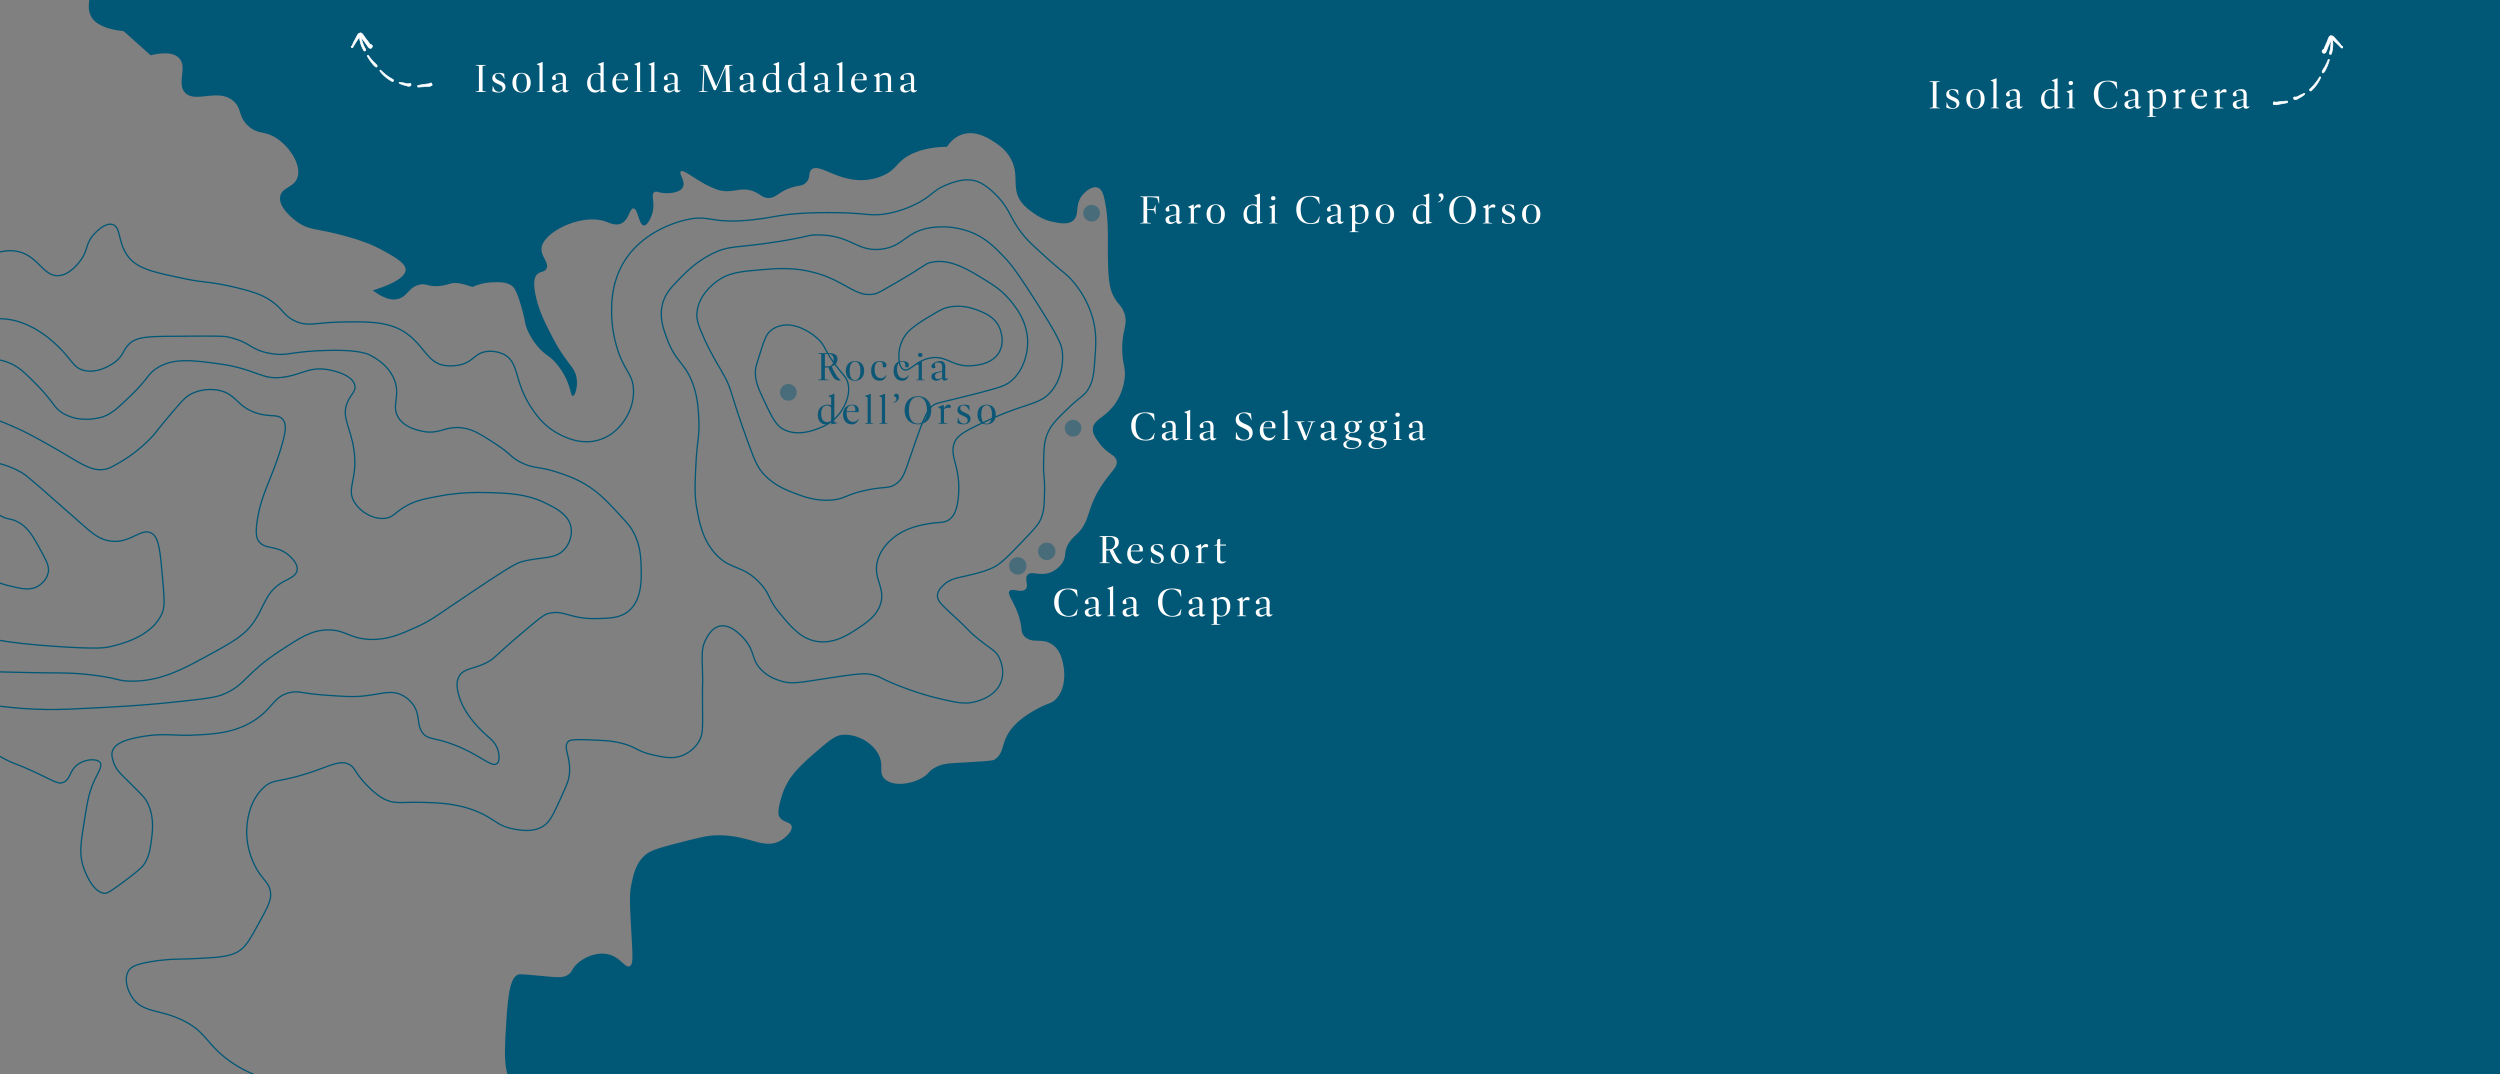 <svg xmlns="http://www.w3.org/2000/svg" xmlns:xlink="http://www.w3.org/1999/xlink" width="3840" height="1650" viewBox="0 0 3840 1650">
  <rect x="0" y="0" width="3840" height="1650" fill="#808080" stroke="none"/>
  <defs>
    <clipPath id="clip-path">
      <rect id="Rettangolo_126" data-name="Rettangolo 126" width="3840" height="1650" transform="translate(401 5841)" fill="none" stroke="#707070" stroke-width="1"/>
    </clipPath>
    <clipPath id="clip-path-2">
      <rect id="Rettangolo_125" data-name="Rettangolo 125" width="5529.79" height="2351.734" fill="none"/>
    </clipPath>
    <clipPath id="clip-path-3">
      <path id="Tracciato_1969" data-name="Tracciato 1969" d="M0,0,98.193.29l.331,115.255-98.193-.29Z" transform="translate(0 0)" fill="#fff" stroke="#fff" stroke-width="1"/>
    </clipPath>
    <clipPath id="clip-path-4">
      <path id="Tracciato_1976" data-name="Tracciato 1976" d="M0,0,98.488-.9,97.464,114.019l-98.488.9Z" fill="#fff" stroke="#fff" stroke-width="1"/>
    </clipPath>
  </defs>
  <g id="Gruppo_di_maschere_21" data-name="Gruppo di maschere 21" transform="translate(-401 -5841)" clip-path="url(#clip-path)">
    <g id="Raggruppa_196" data-name="Raggruppa 196" transform="translate(-672.056 5840.605)">
      <g id="Raggruppa_190" data-name="Raggruppa 190">
        <g id="Raggruppa_189" data-name="Raggruppa 189">
          <g id="Raggruppa_188" data-name="Raggruppa 188" transform="translate(0 0)" clip-path="url(#clip-path-2)">
            <path id="Tracciato_1951" data-name="Tracciato 1951" d="M553.7,0c-2.514,15.006.827,23.473,4.376,28.441,12.556,17.577,47.9,19.629,48.131,19.69q20.783,18.6,41.568,37.192c15-3.625,34.123-5.839,43.756,4.376,13.173,13.967-3.787,38.028,8.751,52.507,15.345,17.719,50.68-6.859,74.384,13.127,13.958,11.768,6.946,24.709,24.066,39.38,14.737,12.628,23.516,6.11,41.568,17.5,21.484,13.558,39.71,42.141,32.817,61.258-5.533,15.341-23.547,14.35-26.253,28.441-3.3,17.176,20.3,35.138,26.253,39.38,18.714,13.345,28.655,9.274,74.385,21.878,26.481,7.3,42.557,14.015,56.882,21.878,17.826,9.784,35.939,19.727,35,30.629-1.479,17.242-50.078,30.517-50.319,30.629,19.4,14.9,31.769,15.314,39.38,13.127,14.137-4.065,16.036-18.307,32.817-21.878,10.746-2.286,11.245,3.284,28.441,2.188,16.132-1.028,18.051-6.08,30.629-4.376,9.324,1.262,21.44,5.824,21.641,5.881a83.478,83.478,0,0,1,32.012-7.277c10.823-.249,20.874-.483,29.1,5.822,2.687,2.059,6.808,6.062,14.551,33.466,6.655,23.549,4.376,23.3,8.732,33.466a97.388,97.388,0,0,0,23.28,33.466c7.819,7.185,10.991,7.465,18.915,16a102.039,102.039,0,0,1,14.551,20.373c10.3,18.889,9.847,32.06,13.1,32.009,3.3-.05,8.095-13.748,5.819-27.645-1.9-11.589-7.648-16.87-17.461-30.557-11.928-16.636-18.662-30.082-27.647-48.017-8.784-17.535-13.083-29.622-16.006-40.741-7.848-29.859-1.739-37.413,0-39.286,5.207-5.605,11.2-3.312,14.551-8.731,5.572-9-8.5-19.279-7.274-32.009,2.372-24.669,61.75-54.244,98.944-40.743,5.913,2.148,14.811,6.671,23.28,2.91,12.23-5.428,13.055-23.468,18.916-23.28,6.944.223,8.35,25.632,16.006,26.192,5.071.37,10.742-10.326,13.1-18.916,4.572-16.693-2.733-27.767,2.91-32.012,3.686-2.774,7.417,1.492,18.916,1.455,2.7-.009,19.714-.066,24.735-8.731,5.281-9.112-6.382-21.4-2.91-24.735,4.693-4.511,26.54,17.4,55.292,27.645,23.762,8.469,37.341-6.767,59.656,4.367,8.872,4.426,11.158,8.353,18.918,8.729,12.763.621,15.717-9.565,36.374-16.006,11.919-3.715,16.308-2,21.828-7.274,7.968-7.618,3.256-15.439,8.729-20.37,11.831-10.654,40.861,19.528,82.939,16.006a86.982,86.982,0,0,0,24.735-5.822c22.8-9.224,21.959-20.874,42.2-32.009,25.3-13.925,58.2-13.1,58.2-13.1,3.831-5.824,11.241-14.851,23.28-18.916,20.777-7.016,40.454,5.776,49.472,11.639,5.878,3.822,16.94,11.015,24.737,24.737,15.076,26.54.234,46.361,17.458,68.388,5.358,6.85,12.112,11.733,16.006,14.549,5.957,4.308,16.067,11.468,30.557,14.551,11.405,2.428,23.825,5.071,32.012-1.455,10.891-8.681,1.982-23.786,14.551-39.286,5.54-6.832,15.643-14.223,23.28-11.641,7.185,2.428,9.742,12.853,11.641,23.282,6.187,33.981,3.317,56.607,4.365,93.123.884,30.83,3.691,41.3,8.729,50.927,6.806,13,11.753,13.142,16.006,24.735,6.529,17.791-2.525,24.54-2.91,53.837-.35,26.732,7.06,30.808,2.91,52.382a86.67,86.67,0,0,1-11.639,30.557c-15.57,24.787-35.7,26.59-36.376,42.2-.328,7.482,4.021,13.418,10.184,21.825,12.188,16.632,23.519,16.778,26.192,26.192,2.678,9.432-6.917,15.546-20.373,34.921-26.929,38.783-18.572,57.609-40.741,78.572-4.393,4.157-12.2,10.49-16.006,21.827-2.781,8.292-.884,11.7-4.365,18.915-5.594,11.593-17.227,16.741-18.916,17.461-17.163,7.314-30.36-2.938-36.376,4.365-5.148,6.248,2.566,16.115-2.91,21.825-6.307,6.576-20.438-2.444-24.737,2.91-3.826,4.769,5.625,14.111,13.1,34.921,8.038,22.39,2.825,27.524,10.187,34.921,11.868,11.926,27.651.818,43.65,13.1,11.77,9.031,14.468,23.665,16.006,32.012.733,3.973,5.69,33.147-11.641,50.927-7.655,7.854-11.836,5.456-30.554,16.006-7.084,3.991-21.869,12.322-33.467,24.735-22.289,23.853-13.022,41.6-30.557,52.382-2.772,1.7-17.892,2.615-48.017,4.365-22.687,1.319-31.408,1.615-42.2,7.277-11.186,5.87-9.812,9.753-20.37,16-17.787,10.532-45.989,13.9-58.2,1.455-9.418-9.591-.468-19.554-8.732-36.376-9.7-19.749-35.726-33.873-58.2-30.554-10.1,1.49-21.285,11.18-43.653,30.554-25.492,22.086-33.561,34.665-36.376,39.288-7.845,12.879-10.51,22.425-13.094,32.012-4.544,16.837-2.352,21.626-1.457,23.28,5.028,9.283,16.933,7.837,18.915,14.551,1.98,6.695-7.37,16.551-16,21.825-27.279,16.667-50.382-10.582-104.764-7.277-11.51.7-27.56,4.833-59.659,13.1-32.114,8.27-39.8,12.265-46.56,18.916-12.639,12.444-15.973,28.242-18.915,42.2-2.9,13.743-2.873,24.017-1.455,52.382,2.733,54.716,5.364,71.223-1.455,74.207-7.655,3.349-14.56-15.875-36.376-18.916-16.128-2.249-34.051,5.229-45.108,16.006-8.268,8.056-5.957,11.385-13.1,16-8.25,5.34-16.365,4.142-45.106,1.457-28.657-2.678-30.113-2.378-32.011-1.457-7.828,3.8-14.048,13.753-17.461,68.388-2.835,45.4-4.255,68.1,2.91,88.758,4.721,13.612,13.3,38.356,36.376,55.292,21.071,15.468,32.46,8.445,72.752,27.647,27.032,12.884,23.617,16.859,42.2,23.28,27.885,9.639,35.433.63,78.572,5.822,31.78,3.822,33.143,9.368,64.023,11.639a281.7,281.7,0,0,0,53.837-1.455c37.1-4.518,43.613-12.781,96.033-24.735,33-7.526,49.8-11.21,64.023-7.277,25.709,7.113,31.546,24.011,52.382,23.282,21.915-.768,23.512-19.747,45.106-23.282,26.866-4.4,54.332,20.084,87.3,49.472,27.295,24.328,36.308,39.231,49.472,36.376,8.364-1.814,8.808-8.714,32.012-34.921,19.97-22.554,26.911-25.658,33.466-26.19a31.008,31.008,0,0,1,26.19,11.641c8.541,11.289,1.066,21.287,5.82,33.464,10.473,26.822,70.832,40.05,93.125,18.916,11.3-10.716,6.753-24.514,18.915-30.554,15.514-7.708,37.908,7.309,42.2,10.184,21.781,14.605,21.937,30.935,33.466,32.011,13.9,1.3,17.259-22.119,42.2-43.651,8.473-7.318,34.265-16.034,85.849-33.466,4.214-1.424,22.693-4.831,59.656-11.641,8.364-1.54,15.743-2.8,20.373,1.455,8.235,7.563,2.907,28.089,0,39.286-3.6,13.864-6.48,14.675-5.822,21.827,1.146,12.442,10.37,15.474,13.1,27.645,2.026,9.047-1.186,15.778-5.82,27.647-15.219,38.982-22.827,58.473-17.461,74.207,4.446,13.033,12.483,11.869,17.461,29.1,3.874,13.413,3.058,28.161,2.909,30.554-.934,15.1-4.625,18.959-1.455,24.737,5.791,10.549,25,10.256,27.645,10.184,18.322-.488,21.694-10.961,45.107-16.006,10.985-2.367,23.145-4.986,32.011,1.455,7.541,5.481,6.62,13.1,13.1,29.1,6.915,17.093,11.921,18.178,18.916,32.011,10.311,20.4,10.263,39.461,10.184,69.843-.084,32.865-4.973,30.128-2.91,48.017,3.514,30.476,17.9,40.159,27.647,68.385,5.776,16.735,10.447,41.516,4.365,75.664H4873.153V0Z" transform="translate(656.637 0.001)" fill="#005776"/>
            <path id="Tracciato_1952" data-name="Tracciato 1952" d="M1059.014,229.69c27.153-7.233,54.43,16.818,56.747,18.916,14.321,12.967,8.994,17.528,33.466,48.017,8.279,10.313,11,12.416,13.1,18.916,7.176,22.206-9.276,44.856-11.641,48.017-11.026,14.743-25.273,20.607-32.012,23.28-8.3,3.295-33.639,13.345-55.292,1.455-11.374-6.246-17.284-18.714-29.1-43.653-8.952-18.892-15.076-32.244-13.1-49.47.263-2.293,2.6-9.773,7.275-24.737,6.839-21.887,9.84-28.273,16.006-33.466A36.435,36.435,0,0,1,1059.014,229.69Z" transform="translate(1212.496 271.218)" fill="none" stroke="#005776" stroke-miterlimit="10" stroke-width="2"/>
            <path id="Tracciato_1953" data-name="Tracciato 1953" d="M1169.239,294.771c25.842-5.069,34.381,14.542,65.478,11.641,7.511-.7,30.432-2.84,40.741-20.373,10.282-17.487.7-37.853,0-39.286-7.911-16.168-23.447-21.932-34.921-26.19-6.132-2.275-24.853-8.935-46.562-2.91-6.15,1.706-13.315,5.988-27.645,14.549-26.33,15.732-32.5,24.059-34.921,27.647a55.924,55.924,0,0,0-8.731,20.37c-1.7,9.027-2.547,27.393,5.822,32.012C1137.741,317.334,1146.565,299.219,1169.239,294.771Z" transform="translate(1332.17 255.607)" fill="none" stroke="#005776" stroke-miterlimit="10" stroke-width="2"/>
            <path id="Tracciato_1954" data-name="Tracciato 1954" d="M1340.64,406.355c-9.068,7.742-16.714,29.9-32.012,74.207-9.031,26.164-11.613,37.076-23.28,45.108-10.355,7.128-15.737,3.636-42.2,8.729-34.828,6.706-35.145,14.61-58.2,16.006-23.134,1.4-41.264-5.441-53.837-10.184-13.026-4.918-32.162-12.138-48.017-29.1-10.022-10.725-14.205-20.5-24.735-49.472-28.881-79.475-23.851-78.718-36.376-101.854-8.587-15.859-17.631-28.551-30.557-56.747-10.646-23.225-12.118-31.211-11.639-39.286,1.665-28.045,26.225-46.261,30.554-49.472,17.826-13.221,35.589-15,64.023-17.461,27.64-2.393,54.574-4.728,87.3,4.365,49.267,13.689,62.9,39.719,93.123,32.012,3.354-.855,12.908-6.391,32.012-17.461,45.648-26.45,42.979-28.384,52.382-30.557,29.047-6.71,57.613,11.022,84.393,27.647,11.847,7.353,22.338,13.866,33.467,26.192,9.038,10.009,33.829,37.468,30.555,75.662-.729,8.51-4.323,34.7-24.735,52.382-7.913,6.854-15.067,9.585-50.927,18.916C1349.846,402.139,1348.1,399.986,1340.64,406.355Z" transform="translate(1163.679 218.233)" fill="none" stroke="#005776" stroke-miterlimit="10" stroke-width="2"/>
            <path id="Tracciato_1955" data-name="Tracciato 1955" d="M1411.027,574.874c4.758-46.654-14.741-62.277-5.82-84.394,4.979-12.35,21.333-20.04,53.837-34.921,58.692-26.868,78.314-22.39,96.033-45.105,17.437-22.355,16.255-49.538,16.006-55.292-.562-12.912-3.969-23-39.286-78.574-32.795-51.605-42.106-62.181-49.472-69.843-15.949-16.59-29.487-30.366-52.382-39.286a121.146,121.146,0,0,0-56.747-7.274c-43.307,4.776-44.456,28.992-80.029,33.466-38.1,4.789-46.044-21.827-98.943-21.827-16.06,0-10.5,2.455-59.658,10.186-65.364,10.283-74.015,5.758-98.942,17.461-25.1,11.781-41.432,28.152-50.927,37.831-13.9,14.172-23.236,23.687-27.647,39.286-6.108,21.613,1.216,40.837,7.277,56.747,13.234,34.742,27.529,35.022,39.286,68.388,6.924,19.653,7.839,36.225,8.732,52.382,1.47,26.654-2.507,32.537-4.367,69.843-1.579,31.7-2.369,47.553,1.455,68.388,3.807,20.734,8.567,46.67,27.647,68.388,23.737,27.021,42.707,16.852,69.843,46.56,16.174,17.71,10.547,22.543,30.555,46.563,16.876,20.259,31.606,37.943,55.294,42.2,26.673,4.791,49.376-10.2,62.566-18.916,14.8-9.773,30.9-20.405,36.376-39.286,7.44-25.639-12.831-38.479-4.365-66.933,5.15-17.3,17.229-27.958,21.825-32.009,19.24-16.966,44.1-21.322,55.292-23.282,18.69-3.273,25.225-.608,33.467-7.274C1404.494,603.033,1409.045,594.312,1411.027,574.874Z" transform="translate(1134.032 189.396)" fill="none" stroke="#005776" stroke-miterlimit="10" stroke-width="2"/>
            <path id="Tracciato_1956" data-name="Tracciato 1956" d="M1536.974,1517.634c-57.821-4.71-93.816-23.554-116.405-40.741-32.357-24.624-32.946-42.6-68.385-59.659-35.934-17.29-61.085-11.2-77.119-34.921-7.572-11.2-13.035-28.942-5.819-40.741,3.772-6.169,10.825-10.416,36.376-14.551,26.6-4.305,40.819-3.24,64.023-4.365,38.207-1.851,57.311-2.776,71.3-13.1,10.011-7.386,16.859-19.959,30.554-45.105,11.247-20.651,16.853-31.2,16.006-42.2-1.33-17.27-13.059-19.716-24.735-43.651-4.465-9.154-13.722-31.287-11.641-58.2.667-8.631,2.978-38.483,24.737-59.659,16.526-16.082,22.808-6.27,82.937-27.645,24.505-8.712,37.172-15.216,49.472-8.731,8.548,4.507,8.154,10.663,21.825,26.192,2.647,3.006,16.017,18.189,30.557,26.19,16.489,9.075,27.724,5.194,56.747,5.82,26.33.571,59.287,1.282,91.668,16.006,23.777,10.812,27.575,20.235,50.927,24.737,11.326,2.183,30.541,5.887,46.563-4.367,10.259-6.563,16.054-19.412,27.645-45.105,6.935-15.374,10.405-23.059,11.641-30.557,4.737-28.7-10.1-44.418-1.455-53.837,1.849-2.013,4.929-3.914,30.557-2.91,23.256.91,34.884,1.365,48.015,4.365,26.682,6.1,25.374,12.842,52.382,18.915,16.771,3.772,31.171,6.8,46.562,0a52.5,52.5,0,0,0,23.28-20.37c6.305-10.525,6.043-19.386,5.822-48.015-.435-56.392.49-34.392,0-55.294-.722-30.646-1.82-39.868,4.365-52.382,2.818-5.7,9.421-19.058,21.825-21.825,18.843-4.2,37.494,19.062,40.741,23.28,13.374,17.378,8.443,27.444,21.828,42.2,11.332,12.494,25.367,16.87,32.009,18.916,16.06,4.944,26.9,2.411,71.3-4.365,50.616-7.723,57.725-7.664,66.933-5.822,14.717,2.945,13.109,6.1,46.563,18.916,28.833,11.046,49.05,15.99,55.292,17.461,27.533,6.5,41.3,9.742,56.746,5.822,6.587-1.672,32.23-8.178,40.741-30.557,6.861-18.034-1.619-35.3-2.91-37.831-6.021-11.807-12.354-11.823-36.377-32.012-12.284-10.326-6.108-6.522-32.011-30.557-18.881-17.52-27.039-24.063-26.19-33.466.582-6.441,5.093-10.93,8.729-14.549,9.869-9.819,21.611-11.5,34.921-14.551,13.192-3.023,28.774-6.594,42.2-13.1,12.146-5.885,25.074-19.443,50.927-46.562,15.807-16.581,19.084-21.368,21.825-27.645,5.014-11.486,5.351-21.394,5.82-40.741.551-22.668-1.891-24.665-1.455-45.108.466-21.845.7-32.766,5.822-45.106,5.993-14.437,15.2-23.254,33.464-40.743,18.347-17.566,22.5-17,29.1-27.645,7.637-12.308,8.646-23.635,10.186-43.653,1.919-24.956,3.444-44.766-4.366-69.843a148.218,148.218,0,0,0-30.555-53.837c-9.969-11.206-13.387-11.447-39.288-34.921-17.163-15.555-25.744-23.333-32.009-30.555-25.179-29.023-22.213-43.64-48.018-68.388-15.585-14.949-25.354-17.946-29.1-18.916-17.027-4.411-32.164,1.308-43.65,5.82-22.508,8.841-21.834,16.465-46.562,29.1a160.633,160.633,0,0,1-49.472,16.006c-17.552,2.492-24.722.122-52.382-1.457,0,0-29.979-1.711-68.386,0-37.877,1.689-48.785,6.552-81.484,10.186-64.894,7.211-64.984-8.353-101.854,0-11.956,2.708-70.534,17.491-98.942,69.843-16.5,30.41-16.155,61.2-16.006,74.207a193.006,193.006,0,0,0,11.639,62.568c10.55,27.614,20.3,31.627,21.828,52.382,1.761,23.895-9.4,42.406-13.1,48.015-3.861,5.868-15.527,23.051-37.831,30.557-28.918,9.731-54.758-3.857-64.023-8.729-22.987-12.09-35.21-30.152-42.2-40.743-26.616-40.345-18.005-69.67-42.2-81.482-1.492-.729-16.536-7.821-32.01-2.912-12.177,3.864-15.037,12.118-29.1,17.461a65.029,65.029,0,0,1-27.647,2.912c-28.7-3.242-33.208-31.651-62.566-50.927-26.245-17.233-56.438-16.723-98.945-16.006-38.354.648-51.955,8.233-72.752-2.91-16.842-9.027-16.052-18.358-37.831-32.012-9.035-5.666-20.611-11.23-53.837-18.916-39.465-9.13-44.079-6.126-77.117-13.1-47.65-10.053-71.475-15.078-85.849-34.921-15.251-21.053-9.871-44.447-23.28-48.017-12.227-3.253-26.89,13.481-29.1,16.006-12.015,13.713-8.335,22.849-18.916,37.831-2.816,3.988-16.774,23.753-34.921,24.737-22.792,1.234-30.24-28.343-59.659-36.376-19.274-5.264-37.781,1.505-49.47,7.274H1V1517.634Z" transform="translate(1.188 150.224)" fill="none" stroke="#005776" stroke-miterlimit="10" stroke-width="2"/>
            <path id="Tracciato_1957" data-name="Tracciato 1957" d="M809.448,851.859c11.913-7.519,33.458-18.428,59.656-16.006,13,1.2,22.679,5.27,37.831,11.641,33.935,14.262,37.179,25.035,61.113,29.1,4.936.84,14.446,1.046,33.466,1.455,24.941.54,28.59-.589,37.831,1.457,12.814,2.833,14.157,6.85,36.376,18.915,19.76,10.729,18.163,7.261,52.382,23.28,28.371,13.282,33.318,17.467,40.741,14.551,12.03-4.726,9.2-19.7,24.737-29.1,11.372-6.883,27.583-7.749,32.011-1.455,3.8,5.406-2.474,14.122-8.731,27.647-8.613,18.616-11.077,34.237-16.006,65.476-4.857,30.793-7.285,46.191-1.455,65.478.6,1.967,12.844,41.121,33.466,42.2,2.63.138,5.767-.326,30.557-18.916,24.337-18.25,27.5-22.447,29.1-24.735,8.233-11.8,9.819-23.236,11.641-36.376,2.039-14.708,5.73-41.312-8.731-64.023-2.372-3.724-8.37-9.757-20.371-21.825-16.229-16.321-24.919-22.716-29.1-36.376-1.669-5.45-3.2-10.464-1.455-16.006,3.73-11.829,19.791-17.728,42.2-21.825,36.575-6.688,50.813-1.4,82.939-2.91,29.467-1.387,61.564-2.9,91.668-21.827,30.3-19.047,30.147-37.864,56.747-43.651,13.389-2.914,15,1.514,56.747,4.365,24.958,1.7,37.437,2.558,50.927,1.455,31.32-2.558,45.961-10.766,64.023-1.455a48.538,48.538,0,0,1,14.549,11.641c13.943,16.533,6.767,31.364,16.006,45.105,7.887,11.731,17.489,7.43,48.017,18.916,40.481,15.231,58.6,35.965,66.933,29.1,5.655-4.66,2.081-18.161,1.455-20.371-3.037-10.72-10.764-17.1-14.551-20.37-6.01-5.192-36.2-31.266-45.105-62.568-2.354-8.272-5.756-20.224,0-30.555,6.817-12.241,19.926-10.44,40.741-20.373,13.321-6.355,12.538-9.281,49.472-40.741,25.838-22.009,38.759-33.014,45.105-34.921,24.891-7.478,33.878,8.219,75.664,7.277,20.839-.47,36.531-.825,49.47-11.641,21.149-17.679,19.813-50.665,18.916-72.752-.459-11.359-1.468-30.784-13.094-50.927-4.259-7.377-9.63-13.164-20.373-24.735-17.784-19.161-29.6-31.9-48.015-43.653-17.415-11.121-32.648-16.209-45.108-20.37-31.519-10.528-37.595-5.542-58.2-16.006-16.236-8.244-13.86-12.046-37.831-27.645-22.622-14.719-33.931-22.079-49.472-24.737-28.553-4.881-37.015,11.061-65.478,4.365-8.272-1.945-25.82-6.073-34.922-20.37-11.4-17.9,2.934-32.154-5.819-56.747-8.1-22.751-28.861-34.425-34.922-37.831-7.434-4.179-20.867-10.151-71.3-8.731-55.708,1.571-59.162,9.416-85.849,4.367-30.666-5.8-28.032-16.531-62.566-24.737-7.333-1.742-10.67-2.024-85.849-1.455-35.906.271-54.09.6-65.478,10.186-11.65,9.806-9.2,17.955-23.28,29.1-1.431,1.133-24.516,18.9-48.018,13.1-16.06-3.969-18.152-15.452-37.831-34.921-7.23-7.152-34.694-34.322-71.3-42.2-11.656-2.507-36.146-5.62-68.388,7.274H1V872.229Z" transform="translate(1.188 265.99)" fill="none" stroke="#005776" stroke-miterlimit="10" stroke-width="2"/>
            <path id="Tracciato_1958" data-name="Tracciato 1958" d="M854.556,687.632c9.324,16.87,25.851,41.069,53.837,59.656,23.654,15.713,52.953,20.874,110.584,30.557,36.041,6.056,73.932,12.263,125.134,13.1,19.406.315,40.583-.759,82.939-2.91,56.7-2.879,91.077-6.321,100.4-7.277,49.66-5.091,74.492-7.635,87.3-13.094,35.8-15.255,32.318-30.918,87.3-66.933,31.961-20.935,48.63-31.541,72.753-32.012,28.192-.549,33.405,13.4,65.476,14.551,27.673,1,48.359-8.5,74.21-20.37,21-9.642,25.914-14.759,80.027-50.927,44.839-29.97,67.486-45.018,78.572-48.017,31.228-8.449,52.446-2.582,66.933-20.37,7.27-8.924,11.184-21.762,8.732-33.466-3.964-18.916-23.25-28.607-39.286-36.376-28.984-14.041-55.158-15.054-88.758-16.006-37.195-1.055-62.783,3.36-68.388,4.365-28.831,5.161-43.878,7.856-61.114,18.916-13.179,8.458-15.767,14.192-26.19,16.006-17.043,2.967-37.763-7.554-48.017-23.28-14.571-22.348,5.132-35.061-1.455-81.484-5.032-35.464-19.6-49.669-10.186-72.752,5.3-12.984,13.424-17.1,11.641-26.19-2.846-14.507-27.168-22.473-43.651-24.737-27.262-3.743-37.536,7.5-64.023,11.641-36.781,5.758-41.119-12.131-101.854-20.37-40.113-5.443-72.179-9.793-97.488,8.729-12.49,9.143-10.51,14.468-37.831,40.743-18.95,18.222-28.7,27.426-42.2,32.009-2.356.8-32.421,10.521-59.656-4.365-16.181-8.841-14.6-17.2-42.2-45.105-13.674-13.827-22.466-22.716-33.464-29.1-10.624-6.17-37.63-18.321-85.849-4.365H1V687.1Z" transform="translate(1.188 299.262)" fill="none" stroke="#005776" stroke-miterlimit="10" stroke-width="2"/>
            <path id="Tracciato_1959" data-name="Tracciato 1959" d="M922.943,641.472c16.579,20.994,40.553,43.869,74.207,56.747,21.217,8.119,53.916,8.808,119.315,10.186,47.869,1.009,65.275-.455,101.854,4.365,36.766,4.846,33.364,8.2,52.382,8.731,46,1.3,81.2-17.87,117.858-37.833,38.936-21.2,58.4-31.8,72.752-52.382,16.909-24.249,18.414-46.1,43.653-61.111,10.073-5.99,21.659-9.543,23.28-18.915,1.823-10.536-10.256-20.856-13.1-23.28-17.992-15.371-35.252-8.2-45.105-20.373-4.17-5.152-6.119-12.665-2.91-33.464,6.351-41.161,21.753-62.089,36.376-110.586,8.1-26.853,8.333-36.882,2.91-43.651-7.627-9.521-18.813-3.067-40.741-10.186-30.555-9.917-30.417-29.45-58.2-34.921-3.1-.608-22.978-4.242-42.2,5.822-7.637,4-11.956,8.48-24.735,23.28-29.891,34.622-27.612,34.838-39.288,46.562a215.77,215.77,0,0,1-45.105,34.921c-10.281,5.925-15.42,8.887-20.371,10.184-22.692,5.944-40.119-9.169-82.939-33.466-24.794-14.067-45.9-26.046-75.662-37.831-21.648-8.572-34.044-11.569-59.659-23.28-18.406-8.419-32.909-16.43-42.2-21.825H1V647.225Z" transform="translate(1.188 325.052)" fill="none" stroke="#005776" stroke-miterlimit="10" stroke-width="2"/>
            <path id="Tracciato_1960" data-name="Tracciato 1960" d="M517.093,303.334c16.327,5.362,19.655,12.387,37.831,25.221,49.057,34.637,69.248,14.842,117.374,42.681,6.981,4.039,34.727,28.561,90.213,77.6,16.638,14.706,28.373,25.275,46.563,27.161,29.979,3.109,45.095-20.729,61.111-12.61,11.9,6.034,13.755,27.3,17.461,69.843,2.426,27.842,3.638,41.763,0,51.413-14.407,38.21-65.986,50.023-80.513,53.351-7.957,1.822-19.213,3.774-77.6,0-90.62-5.859-112.666-13.739-124.165-18.432C578.24,608.5,560.707,601.343,549.1,582.7c-17.253-27.713-.947-47.965-19.4-80.512-15.332-27.043-41.66-39.647-48.5-42.684-29.557-13.111-40.7-.809-68.874-14.549-8.176-3.988-35.138-17.139-43.651-46.563-.477-1.643-8.887-32.523,9.7-57.232,9.4-12.49,22.56-17.227,48.5-26.19C460.393,303.4,488.116,293.817,517.093,303.334Z" transform="translate(435.168 355.689)" fill="none" stroke="#005776" stroke-miterlimit="10" stroke-width="2"/>
            <path id="Tracciato_1961" data-name="Tracciato 1961" d="M490.618,354.434c9.784-.061,15.52,7.082,24.252,13.58,16.05,11.945,20.368,5.445,35.891,15.522,13.652,8.861,20.742,22.075,34.921,48.5,7.106,13.245,8.926,19.329,7.76,26.192-2.245,13.219-14.061,20.473-15.52,21.34-11.943,7.086-24.847,4.253-38.8.969-15.157-3.566-33.32-7.839-49.47-24.249-24.8-25.2-23.626-57.445-23.282-66.933.337-9.248,1.015-22.608,10.672-30.071A23.2,23.2,0,0,1,490.618,354.434Z" transform="translate(553.797 420.992)" fill="none" stroke="#005776" stroke-miterlimit="10" stroke-width="2"/>
          </g>
        </g>
      </g>
      <circle id="Ellisse_28" data-name="Ellisse 28" cx="12.841" cy="12.841" r="12.841" transform="translate(2736.93 315.028)" fill="#0c5776" opacity="0.468"/>
      <circle id="Ellisse_29" data-name="Ellisse 29" cx="12.841" cy="12.841" r="12.841" transform="translate(2708.464 645.304)" fill="#0c5776" opacity="0.468"/>
      <circle id="Ellisse_30" data-name="Ellisse 30" cx="13.404" cy="13.404" r="13.404" transform="translate(2667.468 833.903)" fill="#0c5776" opacity="0.468"/>
      <circle id="Ellisse_31" data-name="Ellisse 31" cx="13.404" cy="13.404" r="13.404" transform="translate(2622.975 856.182)" fill="#0c5776" opacity="0.468"/>
      <circle id="Ellisse_32" data-name="Ellisse 32" cx="12.841" cy="12.841" r="12.841" transform="translate(2271.172 590.215)" fill="#0c5776" opacity="0.468"/>
      <g id="Raggruppa_191" data-name="Raggruppa 191" transform="translate(2640.43 1296.997)">
        <path id="Tracciato_1962" data-name="Tracciato 1962" d="M0,0" fill="#fff" stroke="#fff" stroke-width="2"/>
      </g>
      <path id="Tracciato_1982" data-name="Tracciato 1982" d="M18.4,0V-.534l-5.16-1.118v-38.3l5.16-1.118v-.534H2.44v.534L7.6-39.955v38.3L2.44-.534V0ZM37.388.813c6.99,0,10.929-3.457,10.929-8.616,0-5.439-4.372-7.4-7.371-8.769l-2.415-1.068c-4.346-1.932-5.973-3.736-5.973-6.38,0-2.77,1.932-4.27,4.677-4.27,3.94,0,6.685,2.288,9.226,8.032l.559-.127a63,63,0,0,1-.483-7.422,18.178,18.178,0,0,0-7.676-1.6c-6.964,0-10.65,3.279-10.65,8.108,0,4.219,2.593,6.253,7.523,8.489l2.643,1.22c3.355,1.525,5.592,2.9,5.592,6.227,0,3.3-2.237,5.033-5.338,5.033-4.753,0-7.981-3.025-9.277-8.921h-.61a72.688,72.688,0,0,1-.61,7.879A19.507,19.507,0,0,0,37.388.813Zm35.685,0c9,0,14.03-6,14.03-15.123,0-9.1-5.033-15.1-14.03-15.1-8.972,0-14,6-14,15.1C59.068-5.185,64.1.813,73.073.813Zm0-.991c-5.414,0-8.159-5.185-8.159-14.132,0-8.921,2.745-14.106,8.159-14.106,5.439,0,8.184,5.185,8.184,14.106C81.257-5.363,78.512-.178,73.073-.178ZM109.292,0V-.534l-3.812-.991V-46.258H105.3a75.314,75.314,0,0,1-9.023,3.279v.127a24.6,24.6,0,0,0,4.3,2.338V-1.525l-4.041.991V0Zm36.524-3.2a5.812,5.812,0,0,1-2.643.763c-1.855,0-2.084-1.55-2.033-3.94l.2-13.522c.076-6.278-2.491-9.506-8.108-9.506-5.643,0-13.217,3.863-13.217,8.21,0,1.855,1.449,2.821,3.2,2.821a5.071,5.071,0,0,0,2.948-.864,22.519,22.519,0,0,1-.763-6.837,10.389,10.389,0,0,1,4.753-1.093c6.1,0,6.329,4.143,6.3,7.117l-.051,6c-13.14,2.186-16.419,3.711-16.419,8.184,0,4.3,3.355,6.685,7.574,6.685,2.643,0,4.194-1.017,5.973-2.059l2.923-1.8c.432,2.8,1.678,3.609,4.067,3.609A6.41,6.41,0,0,0,145.943-3ZM129.447-1.8c-2.313,0-3.94-1.8-3.94-4.677,0-3.152,1.322-4.651,10.9-6.405l-.076,8.87v.025C133.717-2.567,131.709-1.8,129.447-1.8Zm69.769-44.454h-.178a75.314,75.314,0,0,1-9.023,3.279v.127a24.6,24.6,0,0,0,4.3,2.338V-28.7a18,18,0,0,0-5.185-.712c-9.379,0-15.3,6.125-15.3,15.809,0,8.362,4.524,14.411,11.844,14.411a9.377,9.377,0,0,0,8.667-4.88v.229c.025,1.4.127,3,.3,4.7A71.552,71.552,0,0,1,204.1-.788V-.94a43.793,43.793,0,0,0-4.88-1.906ZM188.388-2.567c-5.617,0-9.379-4.067-9.379-12.912,0-8.286,3.38-12.607,8.947-12.607a7.259,7.259,0,0,1,6.354,3.279V-4.651A9.119,9.119,0,0,1,188.388-2.567ZM219.524-35.71c2.237,0,3.38-.991,3.38-3.075,0-2.135-1.144-3.126-3.38-3.126s-3.33,1.017-3.33,3.126C216.194-36.7,217.287-35.71,219.524-35.71ZM226.03,0V-.534l-3.99-.991V-29.433h-.076a64.291,64.291,0,0,1-9.074,3.813v.153a27.666,27.666,0,0,0,4.245,2.288V-1.525l-3.99.991V0Zm50.986.813a25.507,25.507,0,0,0,12.353-2.694l1.55-8.667-.661-.178c-3.075,7.193-6.38,10.345-13.42,10.345-7.9,0-15.148-6.583-15.148-21.3,0-13.013,5.287-19.545,14.259-19.545,6.151,0,11.361,3.152,14.106,11.26l.839-.2c-.432-3.253-.661-6.735-.813-10.065a37.983,37.983,0,0,0-13.7-2.186c-14.564,0-21.452,8.184-21.452,20.74C254.929-7.193,263.368.813,277.016.813ZM327.8-3.2a5.812,5.812,0,0,1-2.643.763c-1.855,0-2.084-1.55-2.033-3.94l.2-13.522c.076-6.278-2.491-9.506-8.108-9.506-5.643,0-13.217,3.863-13.217,8.21,0,1.855,1.449,2.821,3.2,2.821a5.071,5.071,0,0,0,2.948-.864,22.518,22.518,0,0,1-.762-6.837,10.389,10.389,0,0,1,4.753-1.093c6.1,0,6.329,4.143,6.3,7.117l-.051,6c-13.14,2.186-16.419,3.711-16.419,8.184,0,4.3,3.355,6.685,7.574,6.685,2.643,0,4.194-1.017,5.973-2.059l2.923-1.8c.432,2.8,1.678,3.609,4.067,3.609A6.41,6.41,0,0,0,327.926-3ZM311.43-1.8c-2.313,0-3.94-1.8-3.94-4.677,0-3.152,1.322-4.651,10.9-6.405l-.076,8.87v.025C315.7-2.567,313.693-1.8,311.43-1.8ZM350.8.661c8.972,0,15.123-5.77,15.123-16.14,0-8.591-4.194-13.928-11.285-13.928a10.38,10.38,0,0,0-9.252,4.8,20.059,20.059,0,0,0-.585-4.829h-.152a58.32,58.32,0,0,1-8.388,3.813v.153a22.377,22.377,0,0,0,4.27,2.389V11.768l-3.965.991v.534h14.36v-.534l-5.541-.991V-.127A18.115,18.115,0,0,0,350.8.661ZM352.072-26.2c5.49-.076,8.642,3.787,8.642,12.53,0,8.438-2.847,13.013-8.54,13.013a7.624,7.624,0,0,1-6.786-3.609V-23.79A10.2,10.2,0,0,1,352.072-26.2Zm40.438-3.2c-3.025,0-6.1,2.694-7.4,6.329a33.021,33.021,0,0,0-.585-6.354h-.178a53.785,53.785,0,0,1-8.235,3.813v.153a21.914,21.914,0,0,0,4.245,2.389V-1.525l-3.94.991V0h14.36V-.534l-5.541-.991V-21.96c2.338-2.694,5.592-3.355,9.175-2.186a3.328,3.328,0,0,0,1.195-2.618C395.61-28.39,394.365-29.407,392.51-29.407ZM420.163-3.075c-5.49,0-10.065-4.245-10.065-13.725,0-.432,0-.864.025-1.271l18.224.152A9.561,9.561,0,0,0,428.7-21.2c-.1-5.185-3.813-8.21-10.243-8.21-8.769,0-13.827,6.481-13.827,15.047,0,8.337,4.651,15.174,13.522,15.174,4.728,0,8.591-2.44,10.548-8.464L428.22-7.8C425.882-4.448,423.442-3.075,420.163-3.075Zm-2.186-25.366c3.787,0,5.566,2.364,5.566,6.38a11.06,11.06,0,0,1-.3,2.618l-13.039.28C410.733-25.188,413.453-28.441,417.977-28.441Zm37.744-.966c-3.025,0-6.1,2.694-7.4,6.329a33.021,33.021,0,0,0-.585-6.354h-.178a53.785,53.785,0,0,1-8.235,3.813v.153a21.914,21.914,0,0,0,4.245,2.389V-1.525l-3.94.991V0h14.36V-.534l-5.541-.991V-21.96c2.338-2.694,5.592-3.355,9.175-2.186a3.328,3.328,0,0,0,1.195-2.618C458.822-28.39,457.576-29.407,455.721-29.407Zm38.43,26.2a5.812,5.812,0,0,1-2.643.763c-1.855,0-2.084-1.55-2.033-3.94l.2-13.522c.076-6.278-2.491-9.506-8.108-9.506-5.643,0-13.217,3.863-13.217,8.21,0,1.855,1.449,2.821,3.2,2.821a5.071,5.071,0,0,0,2.948-.864,22.519,22.519,0,0,1-.762-6.837,10.389,10.389,0,0,1,4.753-1.093c6.1,0,6.329,4.143,6.3,7.117l-.051,6c-13.14,2.186-16.419,3.711-16.419,8.184,0,4.3,3.355,6.685,7.574,6.685,2.643,0,4.194-1.017,5.973-2.059l2.923-1.8c.432,2.8,1.678,3.609,4.067,3.609A6.41,6.41,0,0,0,494.278-3ZM477.783-1.8c-2.313,0-3.94-1.8-3.94-4.677,0-3.152,1.322-4.651,10.9-6.405l-.076,8.87v.025C482.053-2.567,480.045-1.8,477.783-1.8Z" transform="translate(4034.289 166.753)" fill="#fff"/>
      <path id="Tracciato_1979" data-name="Tracciato 1979" d="M24.858.813A25.507,25.507,0,0,0,37.21-1.881l1.55-8.667-.661-.178C35.024-3.533,31.72-.381,24.68-.381c-7.9,0-15.148-6.583-15.148-21.3,0-13.013,5.287-19.545,14.259-19.545,6.151,0,11.361,3.152,14.106,11.26l.839-.2c-.432-3.253-.661-6.735-.813-10.065a37.983,37.983,0,0,0-13.7-2.186C9.658-42.42,2.77-34.236,2.77-21.68,2.77-7.193,11.209.813,24.858.813ZM75.64-3.2A5.812,5.812,0,0,1,73-2.44c-1.855,0-2.084-1.55-2.033-3.94l.2-13.522c.076-6.278-2.491-9.506-8.108-9.506-5.643,0-13.217,3.863-13.217,8.21,0,1.855,1.449,2.821,3.2,2.821a5.071,5.071,0,0,0,2.948-.864,22.519,22.519,0,0,1-.763-6.837,10.389,10.389,0,0,1,4.753-1.093c6.1,0,6.329,4.143,6.3,7.117l-.051,6C53.1-11.87,49.817-10.345,49.817-5.871c0,4.3,3.355,6.685,7.574,6.685,2.643,0,4.194-1.017,5.973-2.059l2.923-1.8c.432,2.8,1.678,3.609,4.067,3.609A6.41,6.41,0,0,0,75.767-3ZM59.272-1.8c-2.313,0-3.94-1.8-3.94-4.677,0-3.152,1.322-4.651,10.9-6.405l-.076,8.87v.025C63.542-2.567,61.534-1.8,59.272-1.8ZM97.143,0V-.534L93.33-1.525V-46.258h-.178a75.314,75.314,0,0,1-9.023,3.279v.127a24.6,24.6,0,0,0,4.3,2.338V-1.525l-4.041.991V0Zm36.524-3.2a5.812,5.812,0,0,1-2.643.763c-1.855,0-2.084-1.55-2.033-3.94l.2-13.522c.076-6.278-2.491-9.506-8.108-9.506-5.643,0-13.217,3.863-13.217,8.21,0,1.855,1.449,2.821,3.2,2.821a5.071,5.071,0,0,0,2.948-.864,22.519,22.519,0,0,1-.763-6.837,10.389,10.389,0,0,1,4.753-1.093c6.1,0,6.329,4.143,6.3,7.117l-.051,6c-13.14,2.186-16.419,3.711-16.419,8.184,0,4.3,3.355,6.685,7.574,6.685,2.643,0,4.194-1.017,5.973-2.059l2.923-1.8c.432,2.8,1.677,3.609,4.067,3.609A6.41,6.41,0,0,0,133.793-3ZM117.3-1.8c-2.313,0-3.94-1.8-3.94-4.677,0-3.152,1.322-4.651,10.9-6.405l-.076,8.87v.025C121.568-2.567,119.56-1.8,117.3-1.8ZM175.146.813c9.252,0,14.132-4.3,14.132-11.971,0-7.727-4.88-10.421-10.675-13.039l-2.338-1.068c-3.279-1.474-8.057-3.711-8.057-9.15,0-4.321,2.72-6.735,7.32-6.735,5.109,0,9.1,3.177,11.615,10.675l.585-.076c-.432-3.66-.762-6.608-.89-9.938a22.663,22.663,0,0,0-9.48-1.932c-10.268,0-14.106,5.312-14.081,11.438.025,7.65,6.659,10.268,9.3,11.514l2.847,1.4c4.4,2.11,8.693,4.092,8.693,10.065,0,4.651-2.593,7.6-7.8,7.6-5.541,0-9.862-3.355-11.946-11.565h-.737c-.025,3.533-.025,6.71-.356,10.116A25.425,25.425,0,0,0,175.146.813Zm40.641-3.889c-5.49,0-10.065-4.245-10.065-13.725,0-.432,0-.864.025-1.271l18.224.152a9.56,9.56,0,0,0,.356-3.279c-.1-5.185-3.812-8.21-10.243-8.21-8.769,0-13.827,6.481-13.827,15.047,0,8.337,4.651,15.174,13.522,15.174,4.728,0,8.591-2.44,10.548-8.464l-.483-.152C221.506-4.448,219.066-3.075,215.788-3.075ZM213.6-28.441c3.787,0,5.566,2.364,5.566,6.38a11.061,11.061,0,0,1-.3,2.618l-13.039.28C206.358-25.188,209.078-28.441,213.6-28.441ZM246.77,0V-.534l-3.813-.991V-46.258h-.178a75.314,75.314,0,0,1-9.023,3.279v.127a24.6,24.6,0,0,0,4.3,2.338V-1.525l-4.041.991V0Zm27.018-28.06,5.871,1.118c-2.186,6-4.346,11.9-6.557,17.893-.432,1.322-.89,2.643-1.322,3.889-.407-1.271-.839-2.593-1.322-3.838l-7.091-18.02,5.8-1.042v-.534h-15.3v.534l3.736,1.042L268.324,0a8.087,8.087,0,0,0,3.126,0l10.218-26.942,3.838-1.118v-.534H273.788ZM319.488-3.2a5.812,5.812,0,0,1-2.643.763c-1.855,0-2.084-1.55-2.033-3.94l.2-13.522c.076-6.278-2.491-9.506-8.108-9.506-5.643,0-13.217,3.863-13.217,8.21,0,1.855,1.449,2.821,3.2,2.821a5.071,5.071,0,0,0,2.948-.864,22.519,22.519,0,0,1-.762-6.837,10.389,10.389,0,0,1,4.753-1.093c6.1,0,6.329,4.143,6.3,7.117l-.051,6c-13.14,2.186-16.419,3.711-16.419,8.184,0,4.3,3.355,6.685,7.574,6.685,2.643,0,4.194-1.017,5.973-2.059l2.923-1.8c.432,2.8,1.678,3.609,4.067,3.609A6.41,6.41,0,0,0,319.615-3ZM303.119-1.8c-2.313,0-3.94-1.8-3.94-4.677,0-3.152,1.322-4.651,10.9-6.405l-.076,8.87v.025C307.389-2.567,305.381-1.8,303.119-1.8Zm51.672-24.578c1.855-.1,2.491-1.042,2.491-2.135a2.421,2.421,0,0,0-.89-1.881,16.319,16.319,0,0,1-8.083,2.288,14.771,14.771,0,0,0-6.456-1.3c-6.735,0-11.285,3.253-11.285,9.252,0,5.083,3.355,8.006,7.93,8.921-4.575,1.245-6.583,3.482-6.583,5.9,0,2.72,1.932,4.219,6.481,5.033-7.727,1.855-9.836,4.118-9.836,7.244,0,3.711,3.762,6.735,12.2,6.735,10.65,0,15.606-4.956,15.606-9.963,0-3.787-2.618-5.948-8.032-6.812l-6.761-1.068c-3.584-.559-4.88-1.271-4.88-3.05,0-1.576.966-2.694,3.1-3.813a17.908,17.908,0,0,0,2.059.127c6.939,0,11.387-3.609,11.387-9.226a8.162,8.162,0,0,0-3.863-7.244A15.137,15.137,0,0,0,354.791-26.383ZM341.854-11.92c-3.584,0-5.744-2.923-5.744-8.413,0-5.439,1.983-8.057,5.744-8.057,3.66,0,5.719,2.8,5.719,8.337C347.573-14.716,345.616-11.92,341.854-11.92ZM345.413.89c4.067.686,7.218,1.525,7.218,5.109,0,3.838-3.99,6.38-10.5,6.38-6.024,0-9.023-2.211-9.023-5.77,0-3,1.728-5.287,6.558-6.71Zm48.012-27.272c1.855-.1,2.491-1.042,2.491-2.135a2.421,2.421,0,0,0-.89-1.881,16.319,16.319,0,0,1-8.083,2.288,14.771,14.771,0,0,0-6.456-1.3c-6.735,0-11.285,3.253-11.285,9.252,0,5.083,3.355,8.006,7.93,8.921-4.575,1.245-6.583,3.482-6.583,5.9,0,2.72,1.932,4.219,6.481,5.033-7.727,1.855-9.836,4.118-9.836,7.244,0,3.711,3.762,6.735,12.2,6.735,10.65,0,15.606-4.956,15.606-9.963,0-3.787-2.618-5.948-8.032-6.812l-6.761-1.068c-3.584-.559-4.88-1.271-4.88-3.05,0-1.576.966-2.694,3.1-3.813a17.908,17.908,0,0,0,2.059.127c6.939,0,11.387-3.609,11.387-9.226a8.162,8.162,0,0,0-3.863-7.244A15.137,15.137,0,0,0,393.425-26.383ZM380.488-11.92c-3.584,0-5.744-2.923-5.744-8.413,0-5.439,1.983-8.057,5.744-8.057,3.66,0,5.719,2.8,5.719,8.337C386.206-14.716,384.249-11.92,380.488-11.92ZM384.046.89c4.067.686,7.218,1.525,7.218,5.109,0,3.838-3.99,6.38-10.5,6.38-6.024,0-9.023-2.211-9.023-5.77,0-3,1.728-5.287,6.558-6.71Zm27.882-36.6c2.237,0,3.38-.991,3.38-3.075,0-2.135-1.144-3.126-3.38-3.126s-3.33,1.017-3.33,3.126C408.6-36.7,409.691-35.71,411.928-35.71ZM418.435,0V-.534l-3.99-.991V-29.433h-.076a64.292,64.292,0,0,1-9.074,3.813v.153a27.666,27.666,0,0,0,4.245,2.288V-1.525l-3.99.991V0Zm36.5-3.2a5.812,5.812,0,0,1-2.643.763c-1.855,0-2.084-1.55-2.033-3.94l.2-13.522c.076-6.278-2.491-9.506-8.108-9.506-5.643,0-13.217,3.863-13.217,8.21,0,1.855,1.449,2.821,3.2,2.821a5.071,5.071,0,0,0,2.948-.864,22.518,22.518,0,0,1-.762-6.837,10.389,10.389,0,0,1,4.753-1.093c6.1,0,6.329,4.143,6.3,7.117l-.051,6c-13.14,2.186-16.419,3.711-16.419,8.184,0,4.3,3.355,6.685,7.574,6.685,2.643,0,4.194-1.017,5.973-2.059l2.923-1.8c.432,2.8,1.678,3.609,4.067,3.609A6.41,6.41,0,0,0,455.06-3ZM438.565-1.8c-2.313,0-3.94-1.8-3.94-4.677,0-3.152,1.322-4.651,10.9-6.405l-.076,8.87v.025C442.835-2.567,440.827-1.8,438.565-1.8Z" transform="translate(2807.841 676.227)" fill="#fff"/>
      <path id="Tracciato_1980" data-name="Tracciato 1980" d="M2.44-41.607v.534l5.134,1.118v38.3L2.44-.534V0H19.215V-.534l-6-1.118V-20.765a60.326,60.326,0,0,1,10.573.712l1.8,5.693h.661v-13.75h-.661l-1.8,5.439c-2.847.585-5.49.686-10.573.712V-40.413c9,.025,12.658.508,15.5,1.6l2.44,7.9.661-.051-.229-10.65ZM67.329-3.2a5.812,5.812,0,0,1-2.643.763c-1.855,0-2.084-1.55-2.033-3.94l.2-13.522c.076-6.278-2.491-9.506-8.108-9.506-5.643,0-13.217,3.863-13.217,8.21,0,1.855,1.449,2.821,3.2,2.821a5.071,5.071,0,0,0,2.948-.864,22.519,22.519,0,0,1-.763-6.837,10.389,10.389,0,0,1,4.753-1.093c6.1,0,6.329,4.143,6.3,7.117l-.051,6c-13.14,2.186-16.419,3.711-16.419,8.184,0,4.3,3.355,6.685,7.574,6.685,2.643,0,4.194-1.017,5.973-2.059l2.923-1.8c.432,2.8,1.678,3.609,4.067,3.609A6.41,6.41,0,0,0,67.456-3ZM50.96-1.8c-2.313,0-3.94-1.8-3.94-4.677,0-3.152,1.322-4.651,10.9-6.405l-.076,8.87v.025C55.23-2.567,53.223-1.8,50.96-1.8Zm41.455-27.6c-3.025,0-6.1,2.694-7.4,6.329a33.022,33.022,0,0,0-.585-6.354h-.178a53.786,53.786,0,0,1-8.235,3.813v.153a21.914,21.914,0,0,0,4.245,2.389V-1.525l-3.94.991V0h14.36V-.534l-5.541-.991V-21.96c2.338-2.694,5.592-3.355,9.175-2.186a3.328,3.328,0,0,0,1.195-2.618C95.516-28.39,94.27-29.407,92.415-29.407ZM118.543.813c9,0,14.03-6,14.03-15.123,0-9.1-5.033-15.1-14.03-15.1-8.972,0-14,6-14,15.1C104.539-5.185,109.571.813,118.543.813Zm0-.991c-5.414,0-8.159-5.185-8.159-14.132,0-8.921,2.745-14.106,8.159-14.106,5.439,0,8.184,5.185,8.184,14.106C126.728-5.363,123.983-.178,118.543-.178Zm68.066-46.08h-.178a75.314,75.314,0,0,1-9.023,3.279v.127a24.6,24.6,0,0,0,4.3,2.338V-28.7a18,18,0,0,0-5.185-.712c-9.379,0-15.3,6.125-15.3,15.809,0,8.362,4.524,14.411,11.844,14.411a9.377,9.377,0,0,0,8.667-4.88v.229c.025,1.4.127,3,.3,4.7a71.552,71.552,0,0,1,9.455-1.652V-.94a43.793,43.793,0,0,0-4.88-1.906ZM175.782-2.567c-5.617,0-9.379-4.067-9.379-12.912,0-8.286,3.38-12.607,8.947-12.607a7.259,7.259,0,0,1,6.354,3.279V-4.651A9.119,9.119,0,0,1,175.782-2.567ZM206.917-35.71c2.237,0,3.38-.991,3.38-3.075,0-2.135-1.144-3.126-3.38-3.126s-3.33,1.017-3.33,3.126C203.587-36.7,204.68-35.71,206.917-35.71ZM213.424,0V-.534l-3.99-.991V-29.433h-.076a64.291,64.291,0,0,1-9.074,3.813v.153a27.666,27.666,0,0,0,4.245,2.288V-1.525l-3.99.991V0ZM264.41.813a25.507,25.507,0,0,0,12.353-2.694l1.55-8.667-.661-.178c-3.075,7.193-6.38,10.345-13.42,10.345-7.9,0-15.148-6.583-15.148-21.3,0-13.013,5.287-19.545,14.259-19.545,6.151,0,11.361,3.152,14.106,11.26l.839-.2c-.432-3.253-.661-6.735-.813-10.065a37.983,37.983,0,0,0-13.7-2.186c-14.564,0-21.452,8.184-21.452,20.74C242.322-7.193,250.761.813,264.41.813ZM315.192-3.2a5.812,5.812,0,0,1-2.643.763c-1.855,0-2.084-1.55-2.033-3.94l.2-13.522c.076-6.278-2.491-9.506-8.108-9.506-5.643,0-13.217,3.863-13.217,8.21,0,1.855,1.449,2.821,3.2,2.821a5.071,5.071,0,0,0,2.948-.864,22.519,22.519,0,0,1-.762-6.837,10.389,10.389,0,0,1,4.753-1.093c6.1,0,6.329,4.143,6.3,7.117l-.051,6c-13.14,2.186-16.419,3.711-16.419,8.184,0,4.3,3.355,6.685,7.574,6.685,2.643,0,4.194-1.017,5.973-2.059l2.923-1.8c.432,2.8,1.678,3.609,4.067,3.609A6.41,6.41,0,0,0,315.319-3ZM298.824-1.8c-2.313,0-3.94-1.8-3.94-4.677,0-3.152,1.322-4.651,10.9-6.405l-.076,8.87v.025C303.094-2.567,301.086-1.8,298.824-1.8ZM338.194.661c8.972,0,15.123-5.77,15.123-16.14,0-8.591-4.194-13.928-11.285-13.928a10.38,10.38,0,0,0-9.252,4.8,20.059,20.059,0,0,0-.585-4.829h-.153a58.318,58.318,0,0,1-8.387,3.813v.153a22.377,22.377,0,0,0,4.27,2.389V11.768l-3.965.991v.534h14.36v-.534l-5.541-.991V-.127A18.115,18.115,0,0,0,338.194.661ZM339.465-26.2c5.49-.076,8.642,3.787,8.642,12.53,0,8.438-2.847,13.013-8.54,13.013A7.624,7.624,0,0,1,332.78-4.27V-23.79A10.2,10.2,0,0,1,339.465-26.2ZM378.48.813c9,0,14.03-6,14.03-15.123,0-9.1-5.033-15.1-14.03-15.1-8.972,0-14,6-14,15.1C364.475-5.185,369.508.813,378.48.813Zm0-.991c-5.414,0-8.159-5.185-8.159-14.132,0-8.921,2.745-14.106,8.159-14.106,5.439,0,8.184,5.185,8.184,14.106C386.664-5.363,383.919-.178,378.48-.178Zm68.066-46.08h-.178a75.314,75.314,0,0,1-9.023,3.279v.127a24.6,24.6,0,0,0,4.3,2.338V-28.7a18,18,0,0,0-5.185-.712c-9.379,0-15.3,6.125-15.3,15.809C421.154-5.236,425.678.813,433,.813a9.377,9.377,0,0,0,8.667-4.88v.229c.025,1.4.127,3,.3,4.7a71.552,71.552,0,0,1,9.455-1.652V-.94a43.791,43.791,0,0,0-4.88-1.906ZM435.718-2.567c-5.617,0-9.379-4.067-9.379-12.912,0-8.286,3.38-12.607,8.947-12.607a7.259,7.259,0,0,1,6.354,3.279V-4.651A9.119,9.119,0,0,1,435.718-2.567Zm24.3-29.661c6.329-1.678,8.438-5.287,8.438-8.972,0-3.457-1.779-5.033-4.092-5.033-2.237,0-3.635,1.55-3.2,4.168,2.465.483,3.457,1.855,3.457,3.813,0,2.415-1.525,4.194-4.8,5.236ZM497.658.813c11.031,0,20.435-7.244,20.435-21.63s-9.4-21.6-20.435-21.6-20.41,7.218-20.41,21.6S486.628.813,497.658.813Zm0-1.169c-8.311,0-13.8-6.939-13.8-20.46s5.49-20.435,13.8-20.435c8.337,0,13.827,6.913,13.827,20.435S506-.356,497.658-.356Zm47.326-29.051c-3.025,0-6.1,2.694-7.4,6.329A33.019,33.019,0,0,0,537-29.433h-.178a53.785,53.785,0,0,1-8.235,3.813v.153a21.913,21.913,0,0,0,4.245,2.389V-1.525l-3.94.991V0h14.36V-.534l-5.541-.991V-21.96c2.338-2.694,5.592-3.355,9.175-2.186a3.328,3.328,0,0,0,1.195-2.618C548.085-28.39,546.84-29.407,544.984-29.407ZM567.478.813c6.99,0,10.929-3.457,10.929-8.616,0-5.439-4.372-7.4-7.371-8.769l-2.415-1.068c-4.346-1.932-5.973-3.736-5.973-6.38,0-2.77,1.932-4.27,4.677-4.27,3.94,0,6.685,2.288,9.226,8.032l.559-.127a63,63,0,0,1-.483-7.422,18.178,18.178,0,0,0-7.676-1.6c-6.964,0-10.65,3.279-10.65,8.108,0,4.219,2.593,6.253,7.523,8.489l2.643,1.22c3.355,1.525,5.592,2.9,5.592,6.227,0,3.3-2.237,5.033-5.338,5.033-4.753,0-7.981-3.025-9.277-8.921h-.61a72.683,72.683,0,0,1-.61,7.879A19.507,19.507,0,0,0,567.478.813Zm35.685,0c9,0,14.03-6,14.03-15.123,0-9.1-5.033-15.1-14.03-15.1-8.972,0-14,6-14,15.1C589.158-5.185,594.191.813,603.163.813Zm0-.991C597.749-.178,595-5.363,595-14.31c0-8.921,2.745-14.106,8.159-14.106,5.439,0,8.184,5.185,8.184,14.106C611.347-5.363,608.6-.178,603.163-.178Z" transform="translate(2821.841 343.654)" fill="#fff"/>
      <path id="Tracciato_1981" data-name="Tracciato 1981" d="M18.4,0V-.534l-5.16-1.118v-38.3l5.16-1.118v-.534H2.44v.534L7.6-39.955v38.3L2.44-.534V0ZM37.388.813c6.99,0,10.929-3.457,10.929-8.616,0-5.439-4.372-7.4-7.371-8.769l-2.415-1.068c-4.346-1.932-5.973-3.736-5.973-6.38,0-2.77,1.932-4.27,4.677-4.27,3.94,0,6.685,2.288,9.226,8.032l.559-.127a63,63,0,0,1-.483-7.422,18.178,18.178,0,0,0-7.676-1.6c-6.964,0-10.65,3.279-10.65,8.108,0,4.219,2.593,6.253,7.523,8.489l2.643,1.22c3.355,1.525,5.592,2.9,5.592,6.227,0,3.3-2.237,5.033-5.338,5.033-4.753,0-7.981-3.025-9.277-8.921h-.61a72.688,72.688,0,0,1-.61,7.879A19.507,19.507,0,0,0,37.388.813Zm35.685,0c9,0,14.03-6,14.03-15.123,0-9.1-5.033-15.1-14.03-15.1-8.972,0-14,6-14,15.1C59.068-5.185,64.1.813,73.073.813Zm0-.991c-5.414,0-8.159-5.185-8.159-14.132,0-8.921,2.745-14.106,8.159-14.106,5.439,0,8.184,5.185,8.184,14.106C81.257-5.363,78.512-.178,73.073-.178ZM109.292,0V-.534l-3.812-.991V-46.258H105.3a75.314,75.314,0,0,1-9.023,3.279v.127a24.6,24.6,0,0,0,4.3,2.338V-1.525l-4.041.991V0Zm36.524-3.2a5.812,5.812,0,0,1-2.643.763c-1.855,0-2.084-1.55-2.033-3.94l.2-13.522c.076-6.278-2.491-9.506-8.108-9.506-5.643,0-13.217,3.863-13.217,8.21,0,1.855,1.449,2.821,3.2,2.821a5.071,5.071,0,0,0,2.948-.864,22.519,22.519,0,0,1-.763-6.837,10.389,10.389,0,0,1,4.753-1.093c6.1,0,6.329,4.143,6.3,7.117l-.051,6c-13.14,2.186-16.419,3.711-16.419,8.184,0,4.3,3.355,6.685,7.574,6.685,2.643,0,4.194-1.017,5.973-2.059l2.923-1.8c.432,2.8,1.678,3.609,4.067,3.609A6.41,6.41,0,0,0,145.943-3ZM129.447-1.8c-2.313,0-3.94-1.8-3.94-4.677,0-3.152,1.322-4.651,10.9-6.405l-.076,8.87v.025C133.717-2.567,131.709-1.8,129.447-1.8Zm69.769-44.454h-.178a75.314,75.314,0,0,1-9.023,3.279v.127a24.6,24.6,0,0,0,4.3,2.338V-28.7a18,18,0,0,0-5.185-.712c-9.379,0-15.3,6.125-15.3,15.809,0,8.362,4.524,14.411,11.844,14.411a9.377,9.377,0,0,0,8.667-4.88v.229c.025,1.4.127,3,.3,4.7A71.552,71.552,0,0,1,204.1-.788V-.94a43.793,43.793,0,0,0-4.88-1.906ZM188.388-2.567c-5.617,0-9.379-4.067-9.379-12.912,0-8.286,3.38-12.607,8.947-12.607a7.259,7.259,0,0,1,6.354,3.279V-4.651A9.119,9.119,0,0,1,188.388-2.567Zm39.675-.508C222.574-3.075,218-7.32,218-16.8c0-.432,0-.864.025-1.271l18.224.152A9.56,9.56,0,0,0,236.6-21.2c-.1-5.185-3.812-8.21-10.243-8.21-8.769,0-13.827,6.481-13.827,15.047,0,8.337,4.651,15.174,13.522,15.174,4.728,0,8.591-2.44,10.548-8.464l-.483-.152C233.783-4.448,231.343-3.075,228.064-3.075Zm-2.186-25.366c3.787,0,5.566,2.364,5.566,6.38a11.061,11.061,0,0,1-.3,2.618l-13.039.28C218.634-25.188,221.354-28.441,225.878-28.441ZM259.047,0V-.534l-3.813-.991V-46.258h-.178a75.314,75.314,0,0,1-9.023,3.279v.127a24.6,24.6,0,0,0,4.3,2.338V-1.525l-4.041.991V0Zm21.909,0V-.534l-3.812-.991V-46.258h-.178a75.314,75.314,0,0,1-9.023,3.279v.127a24.605,24.605,0,0,0,4.3,2.338V-1.525L268.2-.534V0ZM317.48-3.2a5.812,5.812,0,0,1-2.643.763c-1.855,0-2.084-1.55-2.033-3.94l.2-13.522c.076-6.278-2.491-9.506-8.108-9.506-5.643,0-13.217,3.863-13.217,8.21,0,1.855,1.449,2.821,3.2,2.821a5.071,5.071,0,0,0,2.948-.864,22.518,22.518,0,0,1-.762-6.837,10.389,10.389,0,0,1,4.753-1.093c6.1,0,6.329,4.143,6.3,7.117l-.051,6c-13.14,2.186-16.419,3.711-16.419,8.184,0,4.3,3.355,6.685,7.574,6.685,2.643,0,4.194-1.017,5.973-2.059l2.923-1.8c.432,2.8,1.678,3.609,4.067,3.609A6.41,6.41,0,0,0,317.607-3ZM301.111-1.8c-2.313,0-3.94-1.8-3.94-4.677,0-3.152,1.322-4.651,10.9-6.405L308-4.016v.025C305.381-2.567,303.373-1.8,301.111-1.8Zm90.966-38.1,5.49-1.169v-.534H386.232L372.151-8.642,358.324-41.607h-11.59v.534l5.82,1.3L351.36-16.521c-.254,5.083-.559,9.989-.864,14.818L345.209-.534V0h13.928V-.534L352.809-1.7c.076-4.829.229-9.785.381-14.869L353.9-37.49,368.364-3.025a6.863,6.863,0,0,0,3.05,0l14.793-34.77,1.169,36.3-6.481.966V0h18.02V-.534l-5.49-.966ZM433.812-3.2a5.812,5.812,0,0,1-2.643.763c-1.855,0-2.084-1.55-2.033-3.94l.2-13.522c.076-6.278-2.491-9.506-8.108-9.506-5.643,0-13.217,3.863-13.217,8.21,0,1.855,1.449,2.821,3.2,2.821a5.071,5.071,0,0,0,2.948-.864,22.519,22.519,0,0,1-.762-6.837,10.389,10.389,0,0,1,4.753-1.093c6.1,0,6.329,4.143,6.3,7.117l-.051,6c-13.14,2.186-16.419,3.711-16.419,8.184,0,4.3,3.355,6.685,7.574,6.685,2.643,0,4.194-1.017,5.973-2.059l2.923-1.8c.432,2.8,1.678,3.609,4.067,3.609A6.41,6.41,0,0,0,433.939-3ZM417.443-1.8c-2.313,0-3.94-1.8-3.94-4.677,0-3.152,1.322-4.651,10.9-6.405l-.076,8.87v.025C421.713-2.567,419.705-1.8,417.443-1.8Zm51.24-44.454h-.178a75.314,75.314,0,0,1-9.023,3.279v.127a24.6,24.6,0,0,0,4.3,2.338V-28.7a18,18,0,0,0-5.185-.712c-9.379,0-15.3,6.125-15.3,15.809,0,8.362,4.524,14.411,11.844,14.411a9.377,9.377,0,0,0,8.667-4.88v.229c.025,1.4.127,3,.3,4.7a71.552,71.552,0,0,1,9.455-1.652V-.94a43.791,43.791,0,0,0-4.88-1.906ZM457.856-2.567c-5.617,0-9.379-4.067-9.379-12.912,0-8.286,3.38-12.607,8.947-12.607a7.259,7.259,0,0,1,6.354,3.279V-4.651A9.119,9.119,0,0,1,457.856-2.567Zm49.918-43.691H507.6a75.314,75.314,0,0,1-9.023,3.279v.127a24.6,24.6,0,0,0,4.3,2.338V-28.7a18,18,0,0,0-5.185-.712c-9.379,0-15.3,6.125-15.3,15.809,0,8.362,4.524,14.411,11.844,14.411a9.377,9.377,0,0,0,8.667-4.88v.229c.025,1.4.127,3,.3,4.7a71.553,71.553,0,0,1,9.455-1.652V-.94a43.788,43.788,0,0,0-4.88-1.906ZM496.947-2.567c-5.617,0-9.379-4.067-9.379-12.912,0-8.286,3.38-12.607,8.947-12.607a7.259,7.259,0,0,1,6.354,3.279V-4.651A9.119,9.119,0,0,1,496.947-2.567ZM548.212-3.2a5.812,5.812,0,0,1-2.643.763c-1.855,0-2.084-1.55-2.033-3.94l.2-13.522c.076-6.278-2.491-9.506-8.108-9.506-5.643,0-13.217,3.863-13.217,8.21,0,1.855,1.449,2.821,3.2,2.821a5.071,5.071,0,0,0,2.948-.864,22.52,22.52,0,0,1-.763-6.837,10.389,10.389,0,0,1,4.753-1.093c6.1,0,6.329,4.143,6.3,7.117l-.051,6c-13.14,2.186-16.419,3.711-16.419,8.184,0,4.3,3.355,6.685,7.574,6.685,2.643,0,4.194-1.017,5.973-2.059l2.923-1.8c.432,2.8,1.677,3.609,4.067,3.609A6.41,6.41,0,0,0,548.339-3ZM531.844-1.8c-2.313,0-3.94-1.8-3.94-4.677,0-3.152,1.322-4.651,10.9-6.405l-.076,8.87v.025C536.114-2.567,534.106-1.8,531.844-1.8ZM569.715,0V-.534L565.9-1.525V-46.258h-.178A75.315,75.315,0,0,1,556.7-42.98v.127a24.605,24.605,0,0,0,4.3,2.338V-1.525l-4.041.991V0ZM594.7-3.075c-5.49,0-10.065-4.245-10.065-13.725,0-.432,0-.864.025-1.271l18.224.152a9.559,9.559,0,0,0,.356-3.279c-.1-5.185-3.812-8.21-10.243-8.21-8.769,0-13.827,6.481-13.827,15.047,0,8.337,4.651,15.174,13.522,15.174,4.728,0,8.591-2.44,10.548-8.464l-.483-.152C600.418-4.448,597.978-3.075,594.7-3.075Zm-2.186-25.366c3.787,0,5.566,2.364,5.566,6.38a11.06,11.06,0,0,1-.305,2.618l-13.039.28C585.27-25.188,587.989-28.441,592.513-28.441ZM640.678-19.7c0-6.2-2.72-9.709-8.337-9.709a11,11,0,0,0-9.353,5.007,23.3,23.3,0,0,0-.585-5.033h-.152a58.322,58.322,0,0,1-8.388,3.813v.153a22.991,22.991,0,0,0,4.245,2.389V-1.525l-3.965.991V0h13.318V-.534l-4.473-.991v-21.96a10.293,10.293,0,0,1,6.888-2.669c4.6,0,5.9,2.44,5.9,6.659v17.97l-4.5.991V0H644.44V-.534l-3.762-.991Zm39.93,16.5a5.811,5.811,0,0,1-2.643.763c-1.855,0-2.084-1.55-2.033-3.94l.2-13.522c.076-6.278-2.491-9.506-8.108-9.506-5.643,0-13.217,3.863-13.217,8.21,0,1.855,1.449,2.821,3.2,2.821a5.071,5.071,0,0,0,2.948-.864,22.52,22.52,0,0,1-.763-6.837,10.389,10.389,0,0,1,4.753-1.093c6.1,0,6.329,4.143,6.3,7.117l-.051,6c-13.14,2.186-16.419,3.711-16.419,8.184,0,4.3,3.355,6.685,7.574,6.685,2.643,0,4.194-1.017,5.973-2.059l2.923-1.8c.432,2.8,1.677,3.609,4.067,3.609A6.41,6.41,0,0,0,680.735-3ZM664.239-1.8c-2.313,0-3.94-1.8-3.94-4.677,0-3.152,1.322-4.651,10.9-6.405l-.076,8.87v.025C668.509-2.567,666.5-1.8,664.239-1.8Z" transform="translate(1801.082 141.734)" fill="#fff"/>
      <path id="Tracciato_1977" data-name="Tracciato 1977" d="M30.475-7.879a85.022,85.022,0,0,1-6.888-13.344c5.592-2.008,8.82-5.541,8.82-11.336,0-7.5-6.71-9.048-14.335-9.048H2.44v.534L7.5-39.955V-1.627L2.44-.534V0h16.5V-.534L13.09-1.627V-19.24a49.928,49.928,0,0,0,5.134-.61A101.378,101.378,0,0,0,25.188-5.744C28.238-1.068,31.542.864,37.413.508L37.54.025A27.565,27.565,0,0,1,30.475-7.879ZM13.09-39.98a22.516,22.516,0,0,1,4.728-.432c5.592,0,8.718,2.8,8.718,8.972,0,4.982-2.11,8.032-5.643,9.709a26.669,26.669,0,0,1-7.8.2ZM60.873-3.075c-5.49,0-10.065-4.245-10.065-13.725,0-.432,0-.864.025-1.271l18.224.152a9.561,9.561,0,0,0,.356-3.279c-.1-5.185-3.813-8.21-10.243-8.21-8.769,0-13.827,6.481-13.827,15.047C45.343-6.024,49.995.813,58.865.813c4.728,0,8.591-2.44,10.548-8.464L68.93-7.8C66.592-4.448,64.152-3.075,60.873-3.075ZM58.687-28.441c3.787,0,5.566,2.364,5.566,6.38a11.06,11.06,0,0,1-.305,2.618l-13.039.28C51.443-25.188,54.163-28.441,58.687-28.441ZM90.636.813c6.99,0,10.929-3.457,10.929-8.616,0-5.439-4.372-7.4-7.371-8.769L91.78-17.639c-4.346-1.932-5.973-3.736-5.973-6.38,0-2.77,1.932-4.27,4.677-4.27,3.94,0,6.685,2.288,9.226,8.032l.559-.127a63,63,0,0,1-.483-7.422,18.178,18.178,0,0,0-7.676-1.6c-6.964,0-10.65,3.279-10.65,8.108,0,4.219,2.592,6.253,7.523,8.489l2.643,1.22c3.355,1.525,5.592,2.9,5.592,6.227,0,3.3-2.237,5.033-5.338,5.033C87.128-.33,83.9-3.355,82.6-9.252h-.61a72.689,72.689,0,0,1-.61,7.879A19.507,19.507,0,0,0,90.636.813Zm35.685,0c9,0,14.03-6,14.03-15.123,0-9.1-5.033-15.1-14.03-15.1-8.972,0-14,6-14,15.1C112.316-5.185,117.349.813,126.321.813Zm0-.991c-5.414,0-8.159-5.185-8.159-14.132,0-8.921,2.745-14.106,8.159-14.106,5.439,0,8.184,5.185,8.184,14.106C134.505-5.363,131.76-.178,126.321-.178Zm40.235-29.229c-3.025,0-6.1,2.694-7.4,6.329a33.024,33.024,0,0,0-.585-6.354H158.4a53.786,53.786,0,0,1-8.235,3.813v.153a21.914,21.914,0,0,0,4.245,2.389V-1.525l-3.94.991V0h14.36V-.534l-5.541-.991V-21.96c2.338-2.694,5.592-3.355,9.175-2.186a3.328,3.328,0,0,0,1.195-2.618C169.656-28.39,168.411-29.407,166.555-29.407ZM197.132-3.025c-6.1,1.881-8.921.534-8.921-3.685V-26.942h8.769v-1.652H188.21V-36.93a3.983,3.983,0,0,0-1.4-.254c-1.7,0-3.482.559-3.482,4.27V-28.8L178.984-27.6v.661h4.346L183.305-5.77c0,3.1,1.576,6.3,6.735,6.3a10.684,10.684,0,0,0,7.269-3.075Z" transform="translate(2759.128 865.407)" fill="#fff"/>
      <path id="Tracciato_1978" data-name="Tracciato 1978" d="M24.858.813A25.507,25.507,0,0,0,37.21-1.881l1.55-8.667-.661-.178C35.024-3.533,31.72-.381,24.68-.381c-7.9,0-15.148-6.583-15.148-21.3,0-13.013,5.287-19.545,14.259-19.545,6.151,0,11.361,3.152,14.106,11.26l.839-.2c-.432-3.253-.661-6.735-.813-10.065a37.983,37.983,0,0,0-13.7-2.186C9.658-42.42,2.77-34.236,2.77-21.68,2.77-7.193,11.209.813,24.858.813ZM75.64-3.2A5.812,5.812,0,0,1,73-2.44c-1.855,0-2.084-1.55-2.033-3.94l.2-13.522c.076-6.278-2.491-9.506-8.108-9.506-5.643,0-13.217,3.863-13.217,8.21,0,1.855,1.449,2.821,3.2,2.821a5.071,5.071,0,0,0,2.948-.864,22.519,22.519,0,0,1-.763-6.837,10.389,10.389,0,0,1,4.753-1.093c6.1,0,6.329,4.143,6.3,7.117l-.051,6C53.1-11.87,49.817-10.345,49.817-5.871c0,4.3,3.355,6.685,7.574,6.685,2.643,0,4.194-1.017,5.973-2.059l2.923-1.8c.432,2.8,1.678,3.609,4.067,3.609A6.41,6.41,0,0,0,75.767-3ZM59.272-1.8c-2.313,0-3.94-1.8-3.94-4.677,0-3.152,1.322-4.651,10.9-6.405l-.076,8.87v.025C63.542-2.567,61.534-1.8,59.272-1.8ZM97.143,0V-.534L93.33-1.525V-46.258h-.178a75.314,75.314,0,0,1-9.023,3.279v.127a24.6,24.6,0,0,0,4.3,2.338V-1.525l-4.041.991V0Zm36.524-3.2a5.812,5.812,0,0,1-2.643.763c-1.855,0-2.084-1.55-2.033-3.94l.2-13.522c.076-6.278-2.491-9.506-8.108-9.506-5.643,0-13.217,3.863-13.217,8.21,0,1.855,1.449,2.821,3.2,2.821a5.071,5.071,0,0,0,2.948-.864,22.519,22.519,0,0,1-.763-6.837,10.389,10.389,0,0,1,4.753-1.093c6.1,0,6.329,4.143,6.3,7.117l-.051,6c-13.14,2.186-16.419,3.711-16.419,8.184,0,4.3,3.355,6.685,7.574,6.685,2.643,0,4.194-1.017,5.973-2.059l2.923-1.8c.432,2.8,1.677,3.609,4.067,3.609A6.41,6.41,0,0,0,133.793-3ZM117.3-1.8c-2.313,0-3.94-1.8-3.94-4.677,0-3.152,1.322-4.651,10.9-6.405l-.076,8.87v.025C121.568-2.567,119.56-1.8,117.3-1.8ZM184.322.813a25.507,25.507,0,0,0,12.353-2.694l1.55-8.667-.661-.178c-3.075,7.193-6.38,10.345-13.42,10.345-7.9,0-15.148-6.583-15.148-21.3,0-13.013,5.287-19.545,14.259-19.545,6.151,0,11.361,3.152,14.106,11.26l.839-.2c-.432-3.253-.661-6.735-.813-10.065a37.983,37.983,0,0,0-13.7-2.186c-14.564,0-21.452,8.184-21.452,20.74C162.235-7.193,170.673.813,184.322.813ZM235.1-3.2a5.812,5.812,0,0,1-2.643.763c-1.855,0-2.084-1.55-2.033-3.94l.2-13.522c.076-6.278-2.491-9.506-8.108-9.506-5.643,0-13.217,3.863-13.217,8.21,0,1.855,1.449,2.821,3.2,2.821a5.071,5.071,0,0,0,2.948-.864,22.519,22.519,0,0,1-.762-6.837,10.389,10.389,0,0,1,4.753-1.093c6.1,0,6.329,4.143,6.3,7.117l-.051,6c-13.14,2.186-16.419,3.711-16.419,8.184,0,4.3,3.355,6.685,7.574,6.685,2.643,0,4.194-1.017,5.973-2.059l2.923-1.8c.432,2.8,1.678,3.609,4.067,3.609A6.411,6.411,0,0,0,235.231-3ZM218.736-1.8c-2.313,0-3.94-1.8-3.94-4.677,0-3.152,1.322-4.651,10.9-6.405l-.076,8.87v.025C223.006-2.567,221-1.8,218.736-1.8ZM258.106.661c8.972,0,15.123-5.77,15.123-16.14,0-8.591-4.194-13.928-11.285-13.928a10.38,10.38,0,0,0-9.252,4.8,20.057,20.057,0,0,0-.585-4.829h-.152a58.32,58.32,0,0,1-8.388,3.813v.153a22.378,22.378,0,0,0,4.27,2.389V11.768l-3.965.991v.534h14.36v-.534l-5.541-.991V-.127A18.115,18.115,0,0,0,258.106.661ZM259.377-26.2c5.49-.076,8.642,3.787,8.642,12.53,0,8.438-2.847,13.013-8.54,13.013a7.624,7.624,0,0,1-6.786-3.609V-23.79A10.2,10.2,0,0,1,259.377-26.2Zm40.438-3.2c-3.025,0-6.1,2.694-7.4,6.329a33.021,33.021,0,0,0-.585-6.354h-.178a53.785,53.785,0,0,1-8.235,3.813v.153a21.914,21.914,0,0,0,4.245,2.389V-1.525l-3.94.991V0h14.36V-.534l-5.541-.991V-21.96c2.338-2.694,5.592-3.355,9.175-2.186a3.328,3.328,0,0,0,1.195-2.618C302.916-28.39,301.67-29.407,299.815-29.407Zm38.43,26.2a5.812,5.812,0,0,1-2.643.763c-1.855,0-2.084-1.55-2.033-3.94l.2-13.522c.076-6.278-2.491-9.506-8.108-9.506-5.643,0-13.217,3.863-13.217,8.21,0,1.855,1.449,2.821,3.2,2.821a5.071,5.071,0,0,0,2.948-.864,22.519,22.519,0,0,1-.762-6.837,10.389,10.389,0,0,1,4.753-1.093c6.1,0,6.329,4.143,6.3,7.117l-.051,6c-13.14,2.186-16.419,3.711-16.419,8.184,0,4.3,3.355,6.685,7.574,6.685,2.643,0,4.194-1.017,5.973-2.059l2.923-1.8c.432,2.8,1.678,3.609,4.067,3.609A6.41,6.41,0,0,0,338.372-3ZM321.877-1.8c-2.313,0-3.94-1.8-3.94-4.677,0-3.152,1.322-4.651,10.9-6.405l-.076,8.87v.025C326.147-2.567,324.139-1.8,321.877-1.8Z" transform="translate(2689.511 946.835)" fill="#fff"/>
      <g id="Raggruppa_193" data-name="Raggruppa 193" transform="translate(4661.767 171.79) rotate(-174)">
        <g id="Raggruppa_192" data-name="Raggruppa 192" transform="translate(0 0)" clip-path="url(#clip-path-3)">
          <path id="Tracciato_1963" data-name="Tracciato 1963" d="M1.358,11.7l.6.931-1.161.483c1.688.443,3.756,3.486,5.1,4.72q2.419,2.222,4.918,4.352c2.057,1.754,6.275,6.664,9.285,6.1,3.416-.646,3.982-6.484,4.825-9.161l2.39-7.592q.652-2.07,1.3-4.14l.434-1.381q1.334-2.137-.861-1.165L26.578,3.19l.2.554q.292-1.149.585-2.3c.407-.031.813-.061,1.22-.093a1.95,1.95,0,0,0-2.816,2.224,2.845,2.845,0,0,0,2.225,2.252,2.237,2.237,0,0,0,2.239-.6l.4-.427a2.375,2.375,0,0,0,.585-2.3c-1.07-2.875-4.275-3.356-5.719-.517-1.247,2.451-1.727,5.653-2.536,8.3q-1.373,4.5-2.747,8.994a27.572,27.572,0,0,1-1.265,4.151q-.638,1.172.434.422-1.091-.725-2.171-1.466-3.238-2.22-6.39-4.572-3.532-2.642-6.934-5.461C2.85,11.5,2.141,10.669.788,11.075a1.071,1.071,0,0,0-.753,1.018,1.347,1.347,0,0,0,.7,1.283.858.858,0,0,0,1.045-.135l.148-.126A.84.84,0,0,0,1.358,11.7" transform="translate(0.25 86.984)" fill="#fff" stroke="#fff" stroke-width="1"/>
          <path id="Tracciato_1964" data-name="Tracciato 1964" d="M5.249,26.529A50.782,50.782,0,0,1,4.264,2.2C4.69.01,1.435-.948.975,1.263A46.772,46.772,0,0,0,3.068,27.141a1.132,1.132,0,0,0,2.18-.612" transform="translate(15.866 86.341)" fill="#fff" stroke="#fff" stroke-width="1"/>
          <path id="Tracciato_1965" data-name="Tracciato 1965" d="M2,20.937A81.584,81.584,0,0,1,5.542,10.418C6.724,7.608,8.579,4.886,9.231,1.9,9.521.562,7.851-.667,6.857.473c-2.041,2.341-3.037,5.821-4,8.773A83.411,83.411,0,0,0,.08,20.388c-.231,1.276,1.576,1.833,1.92.549" transform="translate(18.989 56.907)" fill="#fff" stroke="#fff" stroke-width="1"/>
          <path id="Tracciato_1966" data-name="Tracciato 1966" d="M1.779,22.767A79.465,79.465,0,0,1,14.638,2.923c1.375-1.589-.864-3.934-2.3-2.365A58.761,58.761,0,0,0,.107,22.039c-.321.993,1.238,1.7,1.672.728" transform="translate(29.421 27.273)" fill="#fff" stroke="#fff" stroke-width="1"/>
          <path id="Tracciato_1967" data-name="Tracciato 1967" d="M.943,11.166A54.386,54.386,0,0,0,7.612,7.279c1.691-1.03,4.8-3.667,6.8-3.132a1.626,1.626,0,0,0,2.032-1.588v-.4a2.039,2.039,0,0,0-1.409-1.9c-2.45-.967-5.062,1.55-6.9,2.858C5.385,5.074,2.282,7.139.2,9.852c-.4.523-.047,1.653.746,1.314" transform="translate(51.078 11.504)" fill="#fff" stroke="#fff" stroke-width="1"/>
          <path id="Tracciato_1968" data-name="Tracciato 1968" d="M1.67,7.918c3.215-.6,6.431-1.2,9.643-1.819,2.536-.487,6.343-2.066,8.81-1.5a1.787,1.787,0,0,0,2.221-1.736c.009-.149.02-.3.029-.447A2.218,2.218,0,0,0,20.814.31c-2.552-.923-6.035.92-8.457,1.625Q6.653,3.6.959,5.3A1.361,1.361,0,0,0,1.67,7.918" transform="translate(75.822 0.224)" fill="#fff" stroke="#fff" stroke-width="1"/>
        </g>
      </g>
      <path id="Tracciato_1983" data-name="Tracciato 1983" d="M30.475-7.879a85.022,85.022,0,0,1-6.888-13.344c5.592-2.008,8.82-5.541,8.82-11.336,0-7.5-6.71-9.048-14.335-9.048H2.44v.534L7.5-39.955V-1.627L2.44-.534V0h16.5V-.534L13.09-1.627V-19.24a49.928,49.928,0,0,0,5.134-.61A101.378,101.378,0,0,0,25.188-5.744C28.238-1.068,31.542.864,37.413.508L37.54.025A27.565,27.565,0,0,1,30.475-7.879ZM13.09-39.98a22.516,22.516,0,0,1,4.728-.432c5.592,0,8.718,2.8,8.718,8.972,0,4.982-2.11,8.032-5.643,9.709a26.669,26.669,0,0,1-7.8.2ZM59.348.813c9,0,14.03-6,14.03-15.123,0-9.1-5.033-15.1-14.03-15.1-8.972,0-14,6-14,15.1C45.343-5.185,50.376.813,59.348.813Zm0-.991c-5.414,0-8.159-5.185-8.159-14.132,0-8.921,2.745-14.106,8.159-14.106,5.439,0,8.184,5.185,8.184,14.106C67.532-5.363,64.787-.178,59.348-.178ZM97.193.813c5.236,0,8.9-2.847,10.37-8.769l-.356-.127c-2.313,3.406-4.728,5.007-8.311,5.007-5.363,0-9.455-4.728-9.455-13.369,0-8.235,3.025-11.971,7.778-11.971,3.482,0,5.261,2.465,4.829,7.752a3.655,3.655,0,0,0,2.72,1.017c1.754-.025,2.821-1.169,2.821-3.33,0-3.889-3.584-6.43-10.37-6.43-8.667,0-13.064,5.617-13.064,15.072C84.155-5.846,88.7.813,97.193.813Zm34.516,0c5.236,0,8.9-2.847,10.37-8.769l-.356-.127C139.41-4.677,137-3.075,133.412-3.075c-5.363,0-9.455-4.728-9.455-13.369,0-8.235,3.025-11.971,7.778-11.971,3.482,0,5.261,2.465,4.829,7.752a3.655,3.655,0,0,0,2.72,1.017c1.754-.025,2.821-1.169,2.821-3.33,0-3.889-3.584-6.43-10.37-6.43-8.667,0-13.064,5.617-13.064,15.072C118.67-5.846,123.22.813,131.709.813ZM159.54-35.71c2.237,0,3.38-.991,3.38-3.075,0-2.135-1.144-3.126-3.38-3.126s-3.33,1.017-3.33,3.126C156.211-36.7,157.3-35.71,159.54-35.71ZM166.047,0V-.534l-3.99-.991V-29.433h-.076a64.291,64.291,0,0,1-9.074,3.813v.153a27.666,27.666,0,0,0,4.245,2.288V-1.525l-3.99.991V0Zm36.5-3.2a5.812,5.812,0,0,1-2.643.763c-1.855,0-2.084-1.55-2.033-3.94l.2-13.522c.076-6.278-2.491-9.506-8.108-9.506-5.643,0-13.217,3.863-13.217,8.21,0,1.855,1.449,2.821,3.2,2.821a5.071,5.071,0,0,0,2.948-.864,22.519,22.519,0,0,1-.762-6.837,10.389,10.389,0,0,1,4.753-1.093c6.1,0,6.329,4.143,6.3,7.117l-.051,6C180-11.87,176.722-10.345,176.722-5.871c0,4.3,3.355,6.685,7.574,6.685,2.643,0,4.194-1.017,5.973-2.059l2.923-1.8c.432,2.8,1.678,3.609,4.067,3.609A6.411,6.411,0,0,0,202.673-3ZM186.177-1.8c-2.313,0-3.94-1.8-3.94-4.677,0-3.152,1.322-4.651,10.9-6.405l-.076,8.87v.025C190.447-2.567,188.439-1.8,186.177-1.8ZM27.6,20.742h-.178A75.314,75.314,0,0,1,18.4,24.02v.127a24.6,24.6,0,0,0,4.3,2.338V38.3a18,18,0,0,0-5.185-.712c-9.379,0-15.3,6.125-15.3,15.809,0,8.362,4.524,14.411,11.844,14.411a9.377,9.377,0,0,0,8.667-4.88v.229c.025,1.4.127,3,.305,4.7a71.552,71.552,0,0,1,9.455-1.652V66.06a43.792,43.792,0,0,0-4.88-1.906ZM16.775,64.433c-5.617,0-9.379-4.067-9.379-12.912,0-8.286,3.38-12.607,8.947-12.607A7.259,7.259,0,0,1,22.7,42.193V62.349A9.119,9.119,0,0,1,16.775,64.433Zm39.675-.508c-5.49,0-10.065-4.245-10.065-13.725,0-.432,0-.864.025-1.271l18.224.153A9.561,9.561,0,0,0,64.99,45.8c-.1-5.185-3.813-8.21-10.243-8.21-8.769,0-13.827,6.481-13.827,15.047,0,8.337,4.651,15.174,13.522,15.174,4.728,0,8.591-2.44,10.548-8.464l-.483-.152C62.169,62.552,59.729,63.925,56.45,63.925ZM54.265,38.559c3.787,0,5.566,2.364,5.566,6.38a11.06,11.06,0,0,1-.305,2.618l-13.039.28C47.021,41.812,49.74,38.559,54.265,38.559ZM87.433,67v-.534l-3.812-.991V20.742h-.178A75.314,75.314,0,0,1,74.42,24.02v.127a24.6,24.6,0,0,0,4.3,2.338V65.475l-4.041.991V67Zm21.909,0v-.534l-3.812-.991V20.742h-.178a75.314,75.314,0,0,1-9.023,3.279v.127a24.6,24.6,0,0,0,4.3,2.338V65.475l-4.041.991V67Zm9-32.228c6.329-1.678,8.438-5.287,8.438-8.972,0-3.457-1.779-5.033-4.092-5.033-2.237,0-3.635,1.55-3.2,4.168,2.465.483,3.457,1.855,3.457,3.813,0,2.415-1.525,4.194-4.8,5.236Zm37.642,33.042c11.031,0,20.435-7.244,20.435-21.63s-9.4-21.6-20.435-21.6-20.41,7.218-20.41,21.6S144.951,67.813,155.982,67.813Zm0-1.169c-8.311,0-13.8-6.939-13.8-20.46s5.49-20.435,13.8-20.435c8.337,0,13.827,6.913,13.827,20.435S164.319,66.644,155.982,66.644Zm47.326-29.051c-3.025,0-6.1,2.694-7.4,6.329a33.024,33.024,0,0,0-.585-6.354h-.178a53.786,53.786,0,0,1-8.235,3.813v.153a21.914,21.914,0,0,0,4.245,2.389V65.475l-3.94.991V67h14.36v-.534l-5.541-.991V45.04c2.338-2.694,5.592-3.355,9.175-2.186a3.328,3.328,0,0,0,1.195-2.618C206.409,38.61,205.163,37.593,203.308,37.593ZM225.8,67.813c6.99,0,10.929-3.457,10.929-8.616,0-5.439-4.372-7.4-7.371-8.769l-2.415-1.068c-4.346-1.932-5.973-3.736-5.973-6.38,0-2.77,1.932-4.27,4.677-4.27,3.94,0,6.685,2.288,9.226,8.032l.559-.127a63,63,0,0,1-.483-7.422,18.178,18.178,0,0,0-7.676-1.6c-6.964,0-10.65,3.279-10.65,8.108,0,4.219,2.592,6.253,7.523,8.489l2.643,1.22c3.355,1.525,5.592,2.9,5.592,6.227,0,3.3-2.237,5.033-5.338,5.033-4.753,0-7.981-3.025-9.277-8.921h-.61a72.687,72.687,0,0,1-.61,7.879A19.507,19.507,0,0,0,225.8,67.813Zm35.685,0c9,0,14.03-6,14.03-15.123,0-9.1-5.033-15.1-14.03-15.1-8.972,0-14,6-14,15.1C247.482,61.815,252.515,67.813,261.487,67.813Zm0-.991c-5.414,0-8.159-5.185-8.159-14.132,0-8.921,2.745-14.106,8.159-14.106,5.439,0,8.184,5.185,8.184,14.106C269.671,61.637,266.926,66.822,261.487,66.822Z" transform="translate(2327.002 584.391)" fill="#0c5776"/>
      <g id="Raggruppa_195" data-name="Raggruppa 195" transform="translate(1607.059 57.83) rotate(-20)">
        <g id="Raggruppa_194" data-name="Raggruppa 194" transform="translate(0 0)" clip-path="url(#clip-path-4)">
          <path id="Tracciato_1970" data-name="Tracciato 1970" d="M1.181,16.512l.6-.932L.624,15.106c1.7-.452,3.788-3.5,5.144-4.738Q8.207,8.138,10.726,6C12.8,4.237,17.06-.685,20.075-.136,23.5.487,24.03,6.3,24.86,8.968q1.175,3.776,2.351,7.554.642,2.06,1.283,4.12l.427,1.374q1.325,2.122-.871,1.167l-1.625,1.659.205-.554q.286,1.143.573,2.288c.408.028.815.056,1.223.085a1.932,1.932,0,0,1-2.812-2.2A2.891,2.891,0,0,1,27.86,22.2a2.234,2.234,0,0,1,2.242.586l.395.424A2.34,2.34,0,0,1,31.07,25.5c-1.09,2.873-4.308,3.373-5.739.551-1.236-2.436-1.7-5.625-2.494-8.261q-1.35-4.476-2.7-8.951a27.093,27.093,0,0,0-1.244-4.131q-.633-1.164.438-.423-1.1.729-2.187,1.475-3.261,2.234-6.436,4.6-3.559,2.656-6.987,5.488C2.676,16.7,1.96,17.537.606,17.14a1.052,1.052,0,0,1-.749-1.01,1.36,1.36,0,0,1,.713-1.283.861.861,0,0,1,1.048.128l.147.125a.844.844,0,0,1-.583,1.412" transform="translate(0 0)" fill="#fff" stroke="#fff" stroke-width="1"/>
          <path id="Tracciato_1971" data-name="Tracciato 1971" d="M5.176,1.362A50.419,50.419,0,0,0,4.042,25.622c.414,2.185-2.857,3.16-3.3.958A46.511,46.511,0,0,1,2.992.766C3.515-.6,5.611-.1,5.176,1.362" transform="translate(15.656 0.886)" fill="#fff" stroke="#fff" stroke-width="1"/>
          <path id="Tracciato_1972" data-name="Tracciato 1972" d="M1.939.712a80.119,80.119,0,0,0,3.49,10.466c1.169,2.794,3.013,5.5,3.648,8.473.284,1.329-1.4,2.565-2.39,1.435C4.655,18.764,3.677,15.3,2.724,12.363A82.055,82.055,0,0,1,.01,1.271C-.215,0,1.6-.566,1.939.712" transform="translate(18.555 36.461)" fill="#fff" stroke="#fff" stroke-width="1"/>
          <path id="Tracciato_1973" data-name="Tracciato 1973" d="M1.715.449A77.876,77.876,0,0,0,14.493,20.155c1.37,1.576-.89,3.927-2.322,2.372A57.6,57.6,0,0,1,.034,1.185C-.283.2,1.285-.517,1.715.449" transform="translate(28.855 64.383)" fill="#fff" stroke="#fff" stroke-width="1"/>
          <path id="Tracciato_1974" data-name="Tracciato 1974" d="M.913.055A53.769,53.769,0,0,1,7.579,3.889c1.69,1.016,4.8,3.627,6.8,3.081A1.608,1.608,0,0,1,16.4,8.54l0,.4a2.067,2.067,0,0,1-1.425,1.9c-2.463.979-5.068-1.514-6.9-2.807C5.331,6.1,2.232,4.062.157,1.369-.244.85.119-.279.913.055" transform="translate(50.375 91.937)" fill="#fff" stroke="#fff" stroke-width="1"/>
          <path id="Tracciato_1975" data-name="Tracciato 1975" d="M1.652.013c3.221.581,6.443,1.159,9.661,1.754,2.541.47,6.349,2.021,8.827,1.445a1.766,1.766,0,0,1,2.217,1.717c.009.149.018.3.027.446a2.247,2.247,0,0,1-1.576,2.1c-2.565.936-6.047-.88-8.472-1.568Q6.624,4.289.923,2.632C-.732,2.154-.005-.286,1.652.013" transform="translate(75.097 106.306)" fill="#fff" stroke="#fff" stroke-width="1"/>
        </g>
      </g>
    </g>
  </g>
</svg>
